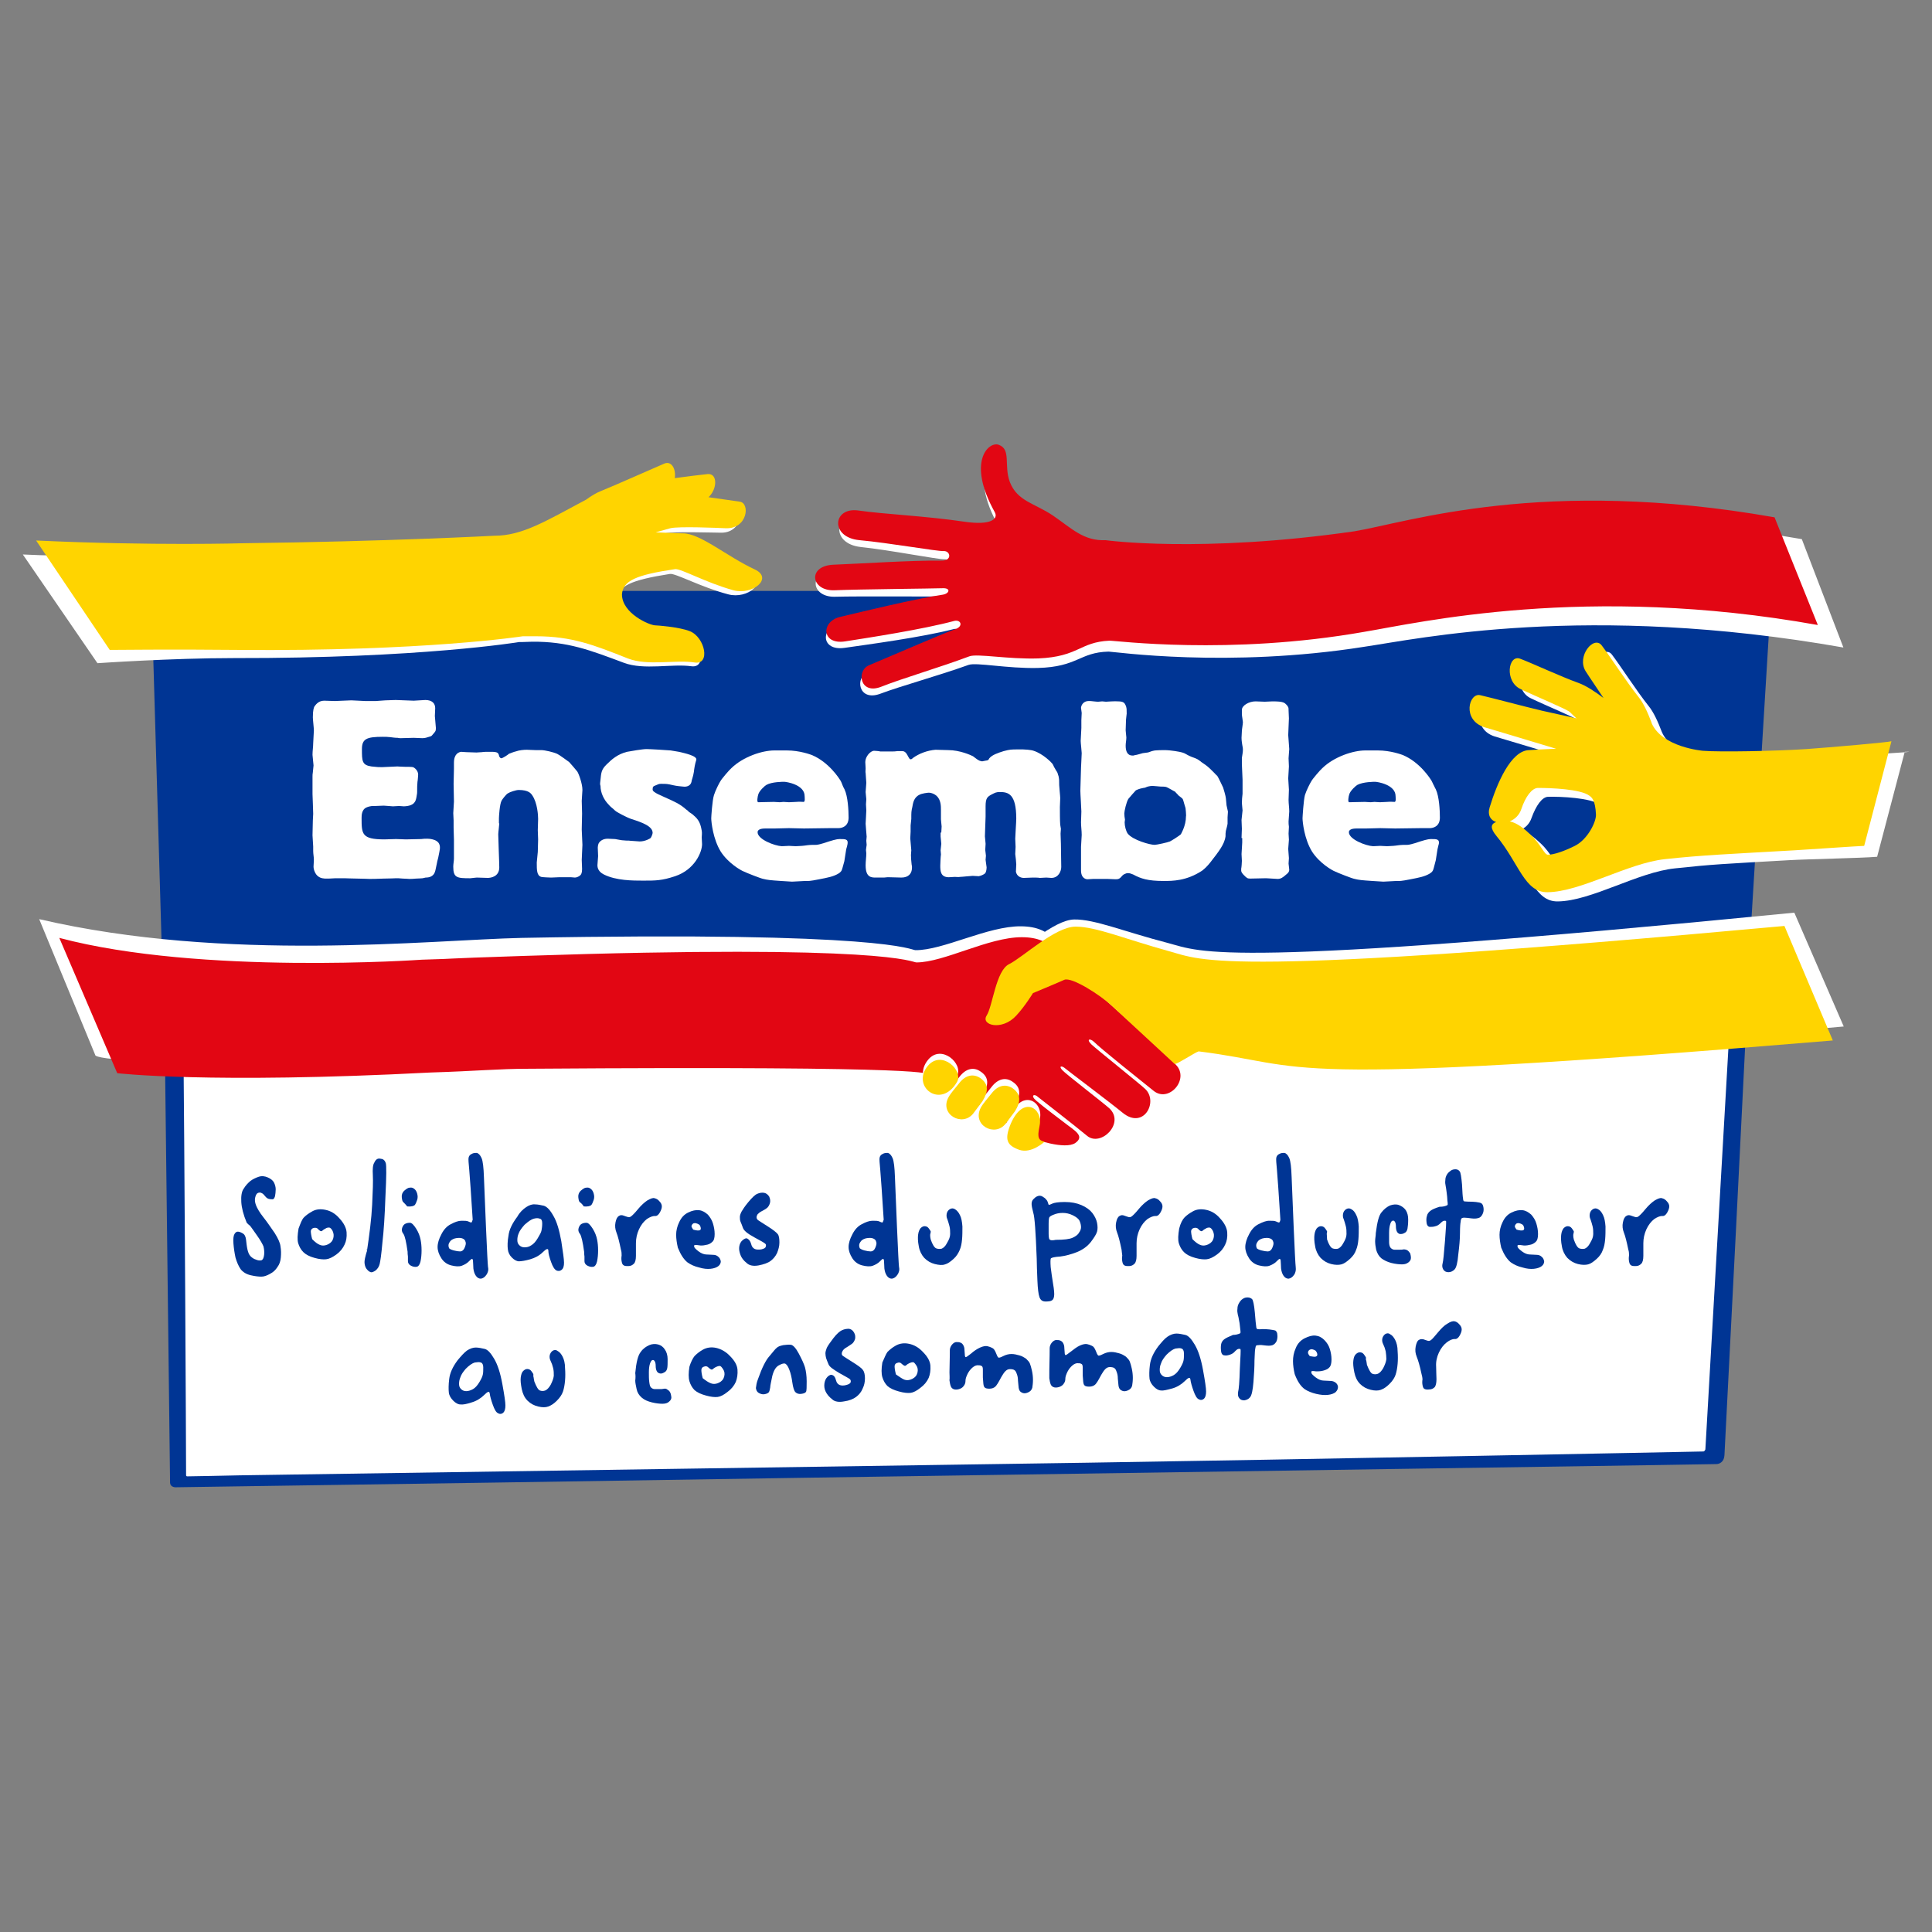<?xml version="1.0" encoding="utf-8"?>
<!-- Generator: Adobe Illustrator 21.0.2, SVG Export Plug-In . SVG Version: 6.00 Build 0)  -->
<svg version="1.1" xmlns="http://www.w3.org/2000/svg" xmlns:xlink="http://www.w3.org/1999/xlink" x="0px" y="0px"
	 viewBox="0 0 566.9 566.9" style="enable-background:new 0 0 566.9 566.9;" xml:space="preserve">
<rect x="0" y="0" width="566.9" height="566.9" fill="#808080" stroke="none"/>
<style type="text/css">
	.st0{fill:#FFFFFF;}
	.st1{fill:#003594;}
	.st2{fill:#E20613;}
	.st3{fill:#FFD400;}
</style>
<g id="Calque_1">
	<g>
		<g>
			<polygon class="st0" points="50.4,293.3 52,434.9 503.7,428.1 510.4,294.8 			"/>
			<path class="st1" d="M53.7,294.8c59.8,0.2,120.1,0.5,179.9,0.7c84.5,0.3,169,0.6,253.5,0.9c7.7,0,20.7,0,20.7,0l-7.4,128.9
				c0,0-0.2,0.6-0.6,0.6c-9,0.2-121.8,2.4-181,3.3c-82.8,1.2-165.6,2.5-248.4,3.7c-5.1,0.1-13.4,0.3-15.4,0.3
				c-0.3,0-0.4-0.1-0.4-0.4c0-6.9-0.4-92.1-0.9-137.6L53.7,294.8z M48.2,293.4c0.6,47.2,1.1,94.4,1.7,141.6c0,1.1,1,1.5,2,1.4
				c61.7-0.9,123.4-1.8,185.1-2.8c82.8-1.2,165.6-2.5,248.4-3.7c6.1-0.1,12.1-0.2,18.2-0.3c0.9,0,2.3-0.6,2.4-2.6
				c2.3-44.4,4.5-88.1,6.7-132.5c0.1-1.1-1.1-1.4-2-1.4c-61.1-0.2-122.3-0.4-183.4-0.6c-84.5-0.3-169-0.6-253.5-0.9
				c-7.7,0-17.8-0.3-25.6-0.3L48.2,293.4z"/>
		</g>
		<polygon class="st1" points="512.9,286.4 47.7,286.4 44.4,173.4 519.8,173.4 		"/>
		<path class="st0" d="M397.7,160.2c-45.3,5.8-73,1.4-73,1.4c-6.4,0.1-9.9-3.7-15.3-7.5c-5.4-3.8-10.5-4.4-12.5-10.1
			c-1.7-5-2.3-9.4-3.2-10.9c-1.5-2.6-9.5,4.7-1.5,19.8c1.1,2-1.3,3.9-8.8,2.7c-11.4-1.9-23.5-2.5-31.1-3.8c-7.6-1.2-8.5,7.7,0.2,8.7
			c8.7,0.9,22.7,3.7,24.7,3.6c2,0,2.6,2.9-0.8,2.8c-8.9-0.3-23.7,0.5-31.6,0.7c-7.8,0.2-6.8,7.7,0.2,7.5c7-0.2,29.2,0,31.7-0.1
			c2.5,0,2,1.6-0.1,1.9c-7.8,1-24.2,4.7-30.1,6c-5.8,1.2-5.7,8.2,1.3,7.2c7-1,22.7-3.1,32-5.5c1.9-0.5,2.9,1.6,0.1,2.5
			c-2.8,0.9-21.4,8.6-25.2,10.1c-3.9,1.5-2.9,8.7,3.5,6.4c6.4-2.4,16.8-5.2,26-8.5c2.3-0.8,11.3,1.1,20.3,0.9
			c11.8-0.3,12.2-4.6,20.8-4.8c1.5,0,35,4.9,74.9-1.4c15.8-2.3,65.3-13.1,140.7,0.2l-12.2-31.8C453.3,145,413.5,157.9,397.7,160.2"
			/>
		<path class="st2" d="M397.4,155.9c-45.2,6.5-73,2.6-73,2.6c-6.4,0.3-10-3.5-15.4-7.2c-5.5-3.7-10.5-4.2-12.7-9.9
			c-1.8-4.9,0.5-9.6-3.3-10.9c-2.9-1-9.4,4.9-1.1,19.8c1.1,2-1.2,3.9-8.8,2.8c-11.4-1.7-23.6-2.2-31.2-3.3c-7.6-1.1-8.4,7.9,0.3,8.7
			c8.7,0.8,22.8,3.3,24.7,3.2c2-0.1,2.6,2.9-0.7,2.8c-8.9-0.1-23.7,0.9-31.6,1.2c-7.8,0.3-6.7,7.8,0.3,7.5c7-0.3,29.2-0.5,31.7-0.6
			c2.5-0.1,2,1.6,0,1.9c-7.7,1.1-24.1,5.1-30,6.5c-5.8,1.3-5.6,8.3,1.4,7.2c7-1.1,22.7-3.5,32-6c1.9-0.5,2.9,1.6,0.1,2.5
			c-2.8,0.9-21.2,8.9-25.1,10.5c-3.8,1.6-2.7,8.8,3.6,6.3c6.3-2.5,16.7-5.5,25.8-8.9c2.3-0.9,11.4,0.9,20.3,0.6
			c11.8-0.5,12.1-4.8,20.8-5.2c1.5-0.1,35.1,4.4,74.8-2.6c15.7-2.6,65.1-14.2,133.1-2l-12.7-31.6
			C452.7,139.8,413.1,153.3,397.4,155.9"/>
		<path class="st0" d="M196.6,168.4c1.7-0.2,9.1,3.9,17.1,6c5.6,1.5,11.8-3.6,6.3-6.1c-8.2-3.7-16.1-10.4-21.2-10.4
			c-1.7,0-4.7-0.1-8-0.2c1.4-0.4,2.8-0.8,4.3-1.2c2.4-0.6,14.1-0.2,16.2-0.2c6.5,0.3,7.3-7.6,4-7.9c-1.6-0.2-5.3-0.8-9.1-1.2
			c2.6-2.4,2.6-7-0.2-6.8c-2.1,0.2-5.9,0.8-9.7,1.3c0.3-2.6-0.9-5.1-3-4.2c-3.3,1.5-13.8,6.2-18.6,8.2c-1.3,0.5-2.8,1.4-4.2,2.5
			c-12,6.5-18.7,10.7-26.8,10.8c0,0-31.7,2-73.5,2.8c0,0-37.3,2.2-63.5,0.9l21.9,31.9c0,0,21.7-1.5,40.1-1.5
			c54.7,0.1,83.6-4.7,83.6-4.7l0.7,0c1,0,2.2-0.1,3.1-0.1c10.5-0.1,17.1,2.5,27,6.2c5.9,2.2,14.1,0.2,19.8,1
			c4.6,0.6,2.9-7.4-1.5-9.2c-3-1.2-9.5-1.7-10.1-1.7c-1.7,0-9.8-3.4-9.9-9C181.3,172,185.1,170.2,196.6,168.4"/>
		<path class="st3" d="M198.1,167c1.7-0.2,9.1,4,17.1,6.2c5.6,1.5,11.8-3.5,6.3-6.1c-8.2-3.8-16-10.6-21.1-10.6
			c-1.7,0-4.7-0.2-8-0.3c1.4-0.4,2.8-0.8,4.3-1.2c2.4-0.6,14.1-0.1,16.2,0c6.5,0.3,7.3-7.5,4.1-7.8c-1.6-0.2-5.3-0.8-9.1-1.3
			c2.6-2.4,2.7-7-0.2-6.8c-2.1,0.2-5.9,0.7-9.7,1.2c0.4-2.6-0.9-5.1-3-4.3c-3.3,1.4-13.8,6.1-18.7,8.1c-1.3,0.5-2.8,1.4-4.3,2.5
			c-12,6.4-18.8,10.6-26.9,10.6c0,0-31.7,1.7-73.6,2.2c0,0-26.5,0.8-60.9-0.8l21.6,32.1c0,0,19.1-0.2,37.5,0c54.7,0.5,83.7-4,83.7-4
			h0.7c1,0,2.2,0,3.2,0c10.5,0,17.1,2.6,26.9,6.5c5.9,2.3,14.1,0.3,19.7,1.2c4.6,0.7,3-7.4-1.5-9.2c-3-1.2-9.5-1.7-10.1-1.7
			c-1.7,0-9.8-3.5-9.8-9.1C182.8,170.4,186.6,168.7,198.1,167"/>
		<g>
			<path class="st0" d="M11.5,269.7L28,309.7c0,0,2,4.3,98-0.6c13.2-0.2,19.9-0.8,28.8-0.7c124.3,0.8,115.3,3.2,117.4,3.2
				c5.2,0.1,10.9,6.1,13.1,8c4.2,3.6,11.9,8.7,16.1,10.9c1.5,0.8,10.3,3.9,13.3,1.8c3.1-2.1-0.2-3.7-3.1-6c-1-0.8-5.4-4.2-8.1-6.6
				c-1.9-1.7-0.6-2.2,0.6-1.1c0.6,0.6,10.2,8.2,14.2,11.6c4,3.4,11.2-3.5,6.6-8c-1.8-1.8-12.5-10.2-13.7-11.4
				c-1.1-1.2-0.2-1.3,0.6-0.7c0.8,0.7,13,10.2,16.9,13.5c6.1,5.1,10.6-3.2,6.7-6.9c-1.7-1.6-14-11.7-15.6-13.2
				c-1.6-1.5-0.5-2,0.7-0.8c2.1,2.1,12.7,10.7,17.2,14.6c4.5,3.9,10.7-3.2,6.8-7.4c-3.9-4.2-22.8-21.6-28.7-26.8
				c-5.8-5.2-6.3-11.2-16.2-11.3c-9.8-0.1-22.9,7.1-31,7c-1.3,0-8.2-5.6-115.5-3.6C126,275.8,66.5,282.5,11.5,269.7z"/>
			<path class="st0" d="M345.6,310.1c0,0-16.1-14.4-19.5-17.5c-3.4-3.1-12-8.2-14.2-7.3c-2.2,1-9.1,4-9.1,4s-2.3,3.9-4.8,6.7
				c-4.2,4.6-10.5,2.9-8.7,0.1c1.8-2.8,2.6-13.2,6.5-15.1c3.9-2,13.4-11.1,19.4-11.2c6-0.1,14.4,3.5,27.5,6.9
				c10.2,2.7,14.7,7.7,183.8-8.9l14.5,33.4c-171.8,15.5-155.4,8.6-189.4,4.7c-1.4,0.6-5.8,3.6-6.7,3.6"/>
			<path class="st2" d="M123.8,281.6c0,0-65,4.6-106.4-6.4l17,39.7c0,0,26.7,3.2,92-0.2c13.2-0.4,19.9-1.1,28.8-1.1
				c124.3-0.9,115.3,1.6,117.5,1.6c5.2,0,11,6,13.2,7.8c4.3,3.5,12,8.5,16.3,10.7c1.5,0.7,10.3,3.7,13.3,1.7c3-2.1-0.3-3.7-3.2-6
				c-1-0.8-5.5-4.1-8.2-6.4c-1.9-1.6-0.6-2.2,0.5-1.1c0.6,0.5,10.3,8,14.4,11.4c4,3.3,11.2-3.7,6.5-8.1c-1.9-1.7-12.7-10-13.8-11.2
				c-1.1-1.2-0.2-1.3,0.6-0.7c0.8,0.7,13.2,10,17.1,13.2c6.2,5.1,10.6-3.3,6.6-7c-1.7-1.6-14.1-11.5-15.7-13c-1.6-1.5-0.6-2,0.7-0.8
				c2.1,2.1,12.8,10.6,17.4,14.3c4.5,3.8,10.7-3.3,6.7-7.5c-3.9-4.1-23.1-21.3-29-26.4c-5.9-5.1-6.5-11.1-16.3-11.1
				c-9.8,0-22.8,7.4-30.9,7.4c-1.3,0-8.3-5.5-115.5-1.9C126,281.4,137.2,281.2,123.8,281.6z"/>
			<path class="st0" d="M272.3,311c-5,6.1,3.9,13,8.5,4.7C282.8,312.2,276.2,306.2,272.3,311"/>
			<path class="st0" d="M278.4,320.2c0.7-1.3,2-2.7,3.1-4.2c1.9-2.5,4.2-3,6.2-1.6c2.6,1.7,2.4,4,0.7,6.8c-0.5,0.8-2,2.8-2.6,3.6
				C282.5,328.9,275.7,325.3,278.4,320.2"/>
			<path class="st0" d="M287.8,323.2c0.7-1.3,2-2.8,3.1-4.2c1.9-2.5,4.2-3,6.2-1.6c2.6,1.7,2.4,4,0.7,6.8c-0.5,0.7-2,2.7-2.6,3.6
				C292,331.9,285.2,328.2,287.8,323.2"/>
			<path class="st0" d="M304.7,333.9c-2.4-0.3,0.1-3.3,0.5-6c0.7-4.9-5.5-8.5-8.9-0.1c-3.3,4.5-0.6,6.4,3,7.6
				C302.9,336.5,304.7,333.9,304.7,333.9z"/>
			<path class="st3" d="M272.3,312.7c-5.1,6,3.7,13,8.5,4.8C282.8,314.1,276.3,308,272.3,312.7"/>
			<path class="st3" d="M278.3,322c0.7-1.3,2-2.7,3.1-4.1c1.9-2.5,4.2-2.9,6.2-1.6c2.6,1.8,2.4,4,0.7,6.8c-0.5,0.7-2,2.7-2.7,3.6
				C282.4,330.8,275.6,327,278.3,322"/>
			<path class="st3" d="M287.8,325c0.7-1.3,2-2.7,3.1-4.1c1.9-2.5,4.2-2.9,6.2-1.6c2.6,1.8,2.4,4.1,0.7,6.8c-0.5,0.7-2,2.7-2.7,3.6
				C291.9,333.8,285.1,330.1,287.8,325"/>
			<path class="st3" d="M306.5,335c-2.4-0.4-1.9-2.3-1.4-5c0.8-4.9-4.9-8.6-8.5-0.3c-2,4.8-1.1,6.4,2.5,7.7
				C302.7,338.6,306.5,335,306.5,335"/>
			<path class="st3" d="M344.7,312.2c0.9,0,5.6-3.2,7-3.7c33.9,4.2,17.4,10.9,186.1-3.2l-14.2-33.6c-166,15.2-170.4,10.2-180.6,7.4
				c-13-3.6-21.4-7.2-27.4-7.2c-6,0-15.6,9.1-19.5,11c-3.9,1.9-4.8,12.3-6.6,15.1c-1.8,2.8,4.5,4.6,8.7,0c2.6-2.8,4.9-6.6,4.9-6.6
				s7-2.9,9.2-3.9c2.2-0.9,10.6,4.5,13.9,7.6L344.7,312.2z"/>
		</g>
		<path class="st0" d="M558.9,220.6c7.5-0.2-18.8,1.3-25.9,1.8c-9.1,0.7-25.4,0.9-30.3,0.5c0,0-12.1-1-15.1-8.2c0,0,0,0,0,0
			c-1.1-2.9-2.4-5.8-3.9-7.6c-3.5-4.4-8.4-12-10.7-15c-2.3-3.1-7.5,3.2-4.7,7.6c1.4,2.2,3.5,5.2,5.2,7.8c-2.5-1.9-5.1-3.6-7.3-4.4
			c-5.3-1.9-13.4-5.7-17.1-7.1c-3.6-1.4-4.7,6.7,0.1,8.9c4.8,2.3,13.1,5.7,14.4,6.7c0.3,0.3,1,1,2,1.9c-3.8-0.9-7.8-1.7-10.3-2.3
			c-5.5-1.3-14.4-3.7-17.9-4.5c-3.4-0.9-5.5,7.3,1.2,9.4c2.6,0.8,12.5,3.7,21,6.3c-3.3,0.1-6.2,0.3-7.9,0.4
			c-5.4,0.1-9.5,9.9-11.6,16.8c-0.7,2.3,0.3,3.8,1.9,4.3c-1.6,0.6-1.8,1.8,0.1,4.1c6.8,8.1,8.2,16.6,15,16.5
			c9.8-0.1,23.5-8.6,34.4-9.7c11.1-1.2,14.2-1.3,33.5-2.4c4.9-0.3,21-0.6,25.8-1L558.9,220.6z M465.1,250.8c-3,1.5-6.1,2.6-7.9,2.6
			c-1.1,0-2-3-5.1-5.9c-1.9-1.8-3.9-3.4-6.1-3.9c1.5-0.6,2.8-1.8,3.4-3.6c1.3-3.6,3.1-6.2,4.9-6.2c3.6-0.1,12.5,0.3,15.1,2.3
			c0.7,0.5,1.7,1.3,1.9,5.5C471.4,243.6,468.9,248.8,465.1,250.8"/>
		<path class="st3" d="M555,217.5c-0.7,0.3-17.9,1.8-25,2.3c-9.1,0.6-25.4,0.9-30.3,0.5c0,0-12.1-1-15.1-8.2c0,0,0,0,0-0.1
			c-1.1-2.9-2.4-5.8-3.9-7.6c-3.5-4.4-8.4-12-10.7-15c-2.3-3.1-7.5,3.2-4.7,7.6c1.4,2.2,3.5,5.2,5.2,7.8c-2.5-1.9-5.1-3.6-7.3-4.4
			c-5.3-1.9-13.4-5.7-17.1-7.1c-3.6-1.4-4.7,6.7,0.1,8.9c4.8,2.3,13.1,5.7,14.4,6.7c0.3,0.3,1,1,2,1.9c-3.8-0.9-7.8-1.7-10.3-2.3
			c-5.5-1.3-14.4-3.7-17.9-4.5c-3.4-0.9-5.5,7.3,1.2,9.4c2.6,0.8,12.5,3.7,21,6.3c-3.3,0.1-6.2,0.3-7.9,0.4
			c-5.4,0.1-9.5,9.9-11.6,16.8c-0.7,2.3,0.3,3.8,1.9,4.3c-1.6,0.6-1.8,1.8,0.1,4.1c6.7,8.1,8.2,16.6,15,16.5
			c9.7-0.1,23.5-8.5,34.4-9.7c11.1-1.2,18.8-1.5,38.1-2.6c4.9-0.3,17.9-1.2,20.4-1.3L555,217.5z M462.1,248.2
			c-3,1.5-6.1,2.6-7.9,2.6c-1.1,0-2-3-5.1-5.9c-1.9-1.8-3.9-3.4-6.1-3.9c1.5-0.6,2.8-1.8,3.4-3.6c1.2-3.6,3.1-6.2,4.9-6.2
			c3.6,0,12.5,0.3,15.1,2.3c0.7,0.5,1.7,1.3,1.9,5.5C468.4,241.1,465.9,246.3,462.1,248.2"/>
		<g>
			<path class="st0" d="M124,257.7c-0.2,0-1.1,0.1-1.9,0.1c-0.8,0.1-1.7,0.1-2,0.1c-0.3,0-1.1-0.1-1.9-0.1c-0.8-0.1-1.7-0.1-2-0.1
				c-0.1,0-1.9,0.1-3.6,0.1c-1.9,0.1-3.8,0.1-4.2,0.1c-0.5,0-2-0.1-3.6-0.1c-1.5,0-3.1-0.1-3.7-0.1h-2.7c-1.1,0.1-2.3,0.1-2.7,0.1
				c-0.4,0-1.6,0-2.4-0.7c-0.7-0.5-1.3-1.8-1.3-2.8c0-0.3,0.1-1.7,0.1-2c0-0.9-0.2-1.7-0.2-2.6v-1.3c0-0.5-0.2-2.8-0.2-3.3
				c0-1.3,0.1-3.2,0.1-4.4c0-0.3,0.1-1.6,0.1-1.9c0-0.4-0.1-2.6-0.1-3.1c0-0.4-0.1-2.3-0.1-2.7v-5.1c0-0.4,0-0.8,0.1-1.3
				c0-0.3,0.2-1.7,0.2-2c0-0.4-0.3-2.7-0.3-3.1c0-1.2,0.2-2.3,0.2-3.4c0-0.4,0.2-3.4,0.2-3.8c0-0.6-0.3-3.2-0.3-3.8
				c0-2.2,0.3-2.8,0.4-3.1c0.3-0.4,1.1-1.8,2.9-1.8c0.5,0,2.7,0.1,3.2,0.1c0.7,0,4-0.2,4.8-0.2c0.6,0,3.5,0.2,4.1,0.2h3.1
				c0.3,0,2.4-0.2,2.8-0.2c0.4,0,2.5-0.1,3-0.1c0.8,0,4.5,0.2,5.3,0.2c0.5,0,2.9-0.2,3.4-0.2c2,0,2.9,1,2.9,2.4
				c0,0.3-0.1,1.9-0.1,2.3c0,0.5,0.3,3,0.3,3.5c0,0.9-0.1,1-0.9,1.9c-0.4,0.5-0.4,0.5-1.1,0.7c-0.7,0.2-1.1,0.4-2,0.4
				c-0.4,0-2.1-0.1-2.5-0.1c-0.5,0-3.1,0.1-3.8,0.1c-0.3,0-0.6,0-0.9-0.1c-0.8,0-1.4-0.1-2.2-0.2c-0.8-0.1-1.4-0.1-2.2-0.1
				c-4.7,0-6.1,0.6-6.1,3.6c0,3.5,0,4.7,2.8,5.1c1.9,0.2,2,0.2,3.1,0.2c0.7,0,3.8-0.2,4.5-0.2c0.5,0,1.1,0.1,2.2,0.1
				c0.7,0,1.9,0,2.4,0.1c0.3,0.1,1.5,0.9,1.5,2.2c0,0-0.1,1.7-0.2,2.1c-0.1,1.2-0.1,1.4-0.1,3c0,0.6-0.1,0.7-0.2,1.5
				c-0.2,1-0.4,2.6-3.7,2.7c0,0-1.1-0.1-1.4-0.1c-0.3,0-1.5,0.1-1.8,0.1c-0.3,0-2.3-0.2-2.7-0.2c-0.8,0-1.7,0.1-2.5,0.1h-0.7
				c-0.5,0-1.4,0.2-1.8,0.4c-1.5,0.6-1.5,2.4-1.5,3.1c0,4.7,0,6.3,6.7,6.3c0.5,0,2.9-0.1,3.4-0.1c0.4,0,2.4,0.1,2.9,0.1
				c0.6,0,3.9-0.1,4.5-0.1c0.6-0.1,1.2-0.1,1.8-0.1c0.4,0,2.7,0.1,3.4,1.4c0.6,1,0.1,2.4,0,3.1l-0.1,0.5c-0.1,0.7-0.4,1.5-0.5,2.2
				l-0.4,1.9c-0.2,0.9-0.6,2.3-2.9,2.3L124,257.7z"/>
			<path class="st0" d="M146.5,241.6c0,0.4-0.3,2.7-0.3,3.2c0,1.4,0.3,8.2,0.3,9.7c0,2.7-2.4,3.1-3.4,3.1c-0.4,0-2.7-0.1-3.2-0.1
				c-0.3,0-1.7,0.2-1.9,0.2c-3.9,0-5-0.1-5-3.4c0-0.8,0.2-1.6,0.2-2.4v-5.5c0-0.5-0.1-3-0.1-3.6v-2.1c0-0.3-0.1-1.8-0.1-2.1
				c0-0.5,0.2-2.9,0.2-3.4c0-0.7-0.1-4.4-0.1-5.2c0-0.6,0.1-3.7,0.1-4.4v-1.8c0-2.7,1.5-3.1,2.1-3.2l1.5,0.1c0.4,0,2.5,0.1,3,0.1
				c0.1,0,1.4-0.1,1.6-0.1c0.5-0.1,1.3-0.1,2.5-0.1c1,0,1.8,0,2.2,0.4c0.3,0.3,0.3,0.7,0.4,1c0.2,0.2,0.3,0.5,0.6,0.5
				c0.4,0,2.2-1.2,2.2-1.3c0.2-0.1,1.8-0.7,2-0.7c1.1-0.4,2.4-0.5,3.3-0.5c0.3,0,2.1,0.1,2.5,0.1h1.7c1.1,0,3.6,0.6,4.7,1.1
				c0.5,0.2,3.1,2.1,3.5,2.4c0.2,0.2,2.2,2.5,2.4,2.8c0.4,0.6,1.5,3.5,1.5,5.4c0,0.4-0.2,2.7-0.2,3.2c0,0.5,0.1,3.1,0.1,3.7
				c0,0.7-0.1,3.9-0.1,4.7c0,0.7,0.2,3.8,0.2,4.5c0,0.6-0.2,3.7-0.2,4.4c0,0.4,0.1,2.3,0.1,2.7c0,1.2-0.3,1.6-0.5,1.8
				c-0.3,0.3-1,0.7-1.6,0.7c-0.3,0-0.8-0.1-1.2-0.1h-3.4c-0.3,0-2,0.1-2.4,0.1c-0.4,0-2.7-0.1-2.9-0.2c-1.3-0.4-1.3-2-1.3-4.2
				c0-0.4,0.3-2.7,0.3-3.1c0-0.3,0.1-3.3,0.1-3.7c0-0.4-0.1-2.3-0.1-2.7c0-1.1,0.1-2.2,0.1-3.3c0-1-0.2-4.7-1.7-6.9
				c-0.4-0.6-1.1-1.6-4-1.6c-0.8,0-2.6,0.6-3.2,1c-0.5,0.3-1.6,1.7-1.8,2.1c-0.6,1-0.8,4.8-0.8,5.2V241.6z"/>
			<path class="st0" d="M176.2,228.8c0.2-2.1,0.3-3,1.7-4.4c1.6-1.6,3.3-3.1,6.1-3.8c1.1-0.2,4.5-0.8,5.7-0.8c1,0,6.1,0.3,7.1,0.4
				c0.8,0.1,1.6,0.3,2.4,0.4c1.7,0.4,5.5,1.2,5.1,2.4c-0.4,1.2-0.6,2.6-0.7,3.5c-0.2,1.4-0.7,2.5-0.7,2.9c-0.2,1-1.2,1.6-2.5,1.4
				c-0.8-0.1-1.6-0.1-2.9-0.4c-1.7-0.4-1.9-0.4-3.5-0.4c-0.5,0-0.6,0-1.5,0.4c-0.8,0.3-1,0.4-1,1.2c0,0.5,0.2,0.9,3.7,2.4
				c2.9,1.3,4.3,1.9,6.1,3.5c0.3,0.2,0.6,0.4,0.8,0.7c0.6,0.4,1.1,0.7,1.6,1.2c1.2,1,1.8,2.2,2.1,3.8c0.2,1,0.2,1.1,0.1,2.5
				c0,0.3,0.1,1.7,0.1,2c0,2.4-2.2,7.5-7.9,9.4c-3.9,1.3-5.7,1.3-9.4,1.3c-3,0-7.9,0-11.5-1.8c-0.8-0.4-1.9-1.2-1.9-2.7
				c0-0.4,0.2-2.3,0.2-2.7c0-0.3-0.1-2.1-0.1-2.5c0-0.4,0.1-0.8,0.2-1.1c0.3-0.7,1.2-1.5,2.7-1.5c0.3,0,1.9,0.1,2.2,0.1
				c0.8,0.1,1.8,0.4,2.7,0.4c0.6,0.1,1.2,0,1.7,0.1c0.4,0,2.4,0.2,2.8,0.2c1.7,0,3.1-0.9,3.2-1c0.2-0.2,0.6-1.2,0.6-1.5
				c0-1.9-2.8-3-6.3-4.1c-1.9-0.7-4.1-2-4.4-2.2c-0.3-0.2-0.6-0.5-0.8-0.7c-0.5-0.4-1-0.8-1.4-1.3c-1.4-1.4-2.4-3.5-2.4-5.5
				C176,230.2,176.1,229.5,176.2,228.8z"/>
			<path class="st0" d="M209.5,233.3c0.4-1.3,1.5-3.5,1.9-4.1c0.3-0.6,2.6-3.3,3.2-3.8c3.5-3.4,9.1-5.2,12.6-5.2h3.7
				c3.7,0,6.9,1.2,7.2,1.3c5.2,2.1,8.3,7.2,8.5,7.5c0.3,0.5,0.5,1.1,0.7,1.6c0.2,0.4,0.3,0.7,0.5,1c1,2.1,1.2,6.2,1.2,8.3
				c0,2.5-1.8,3.1-3,3.1h-2.7c-1,0-6.2,0.1-7.4,0.1c-0.6,0-3.7-0.1-4.4-0.1c-0.6,0-3.4,0.1-4.1,0.1h-2.8c-0.8,0-2.3,0.1-2.3,1.1
				c0,2.1,5,4,7.1,4.1c0.3,0,1.8-0.1,2.1-0.1c0.3,0,1.7,0.1,2,0.1c0.3,0,1.5-0.1,1.8-0.1c0.3,0,0.9-0.1,1.7-0.2
				c0.8-0.1,1.8-0.1,2.6-0.1c0.8-0.1,1.4-0.3,2.1-0.5c2.4-0.8,3.8-1.2,4.6-1.2c1.8,0,2.6,0,2.4,1.4c0,0.2-0.3,1.3-0.4,1.6
				c-0.1,0.6-0.3,1.8-0.5,3.2c0,0.3-0.3,1.1-0.6,2.3c-0.2,0.9-0.6,1.3-1.3,1.7c-1.4,0.8-2.9,1.1-5.5,1.6c-3,0.6-3.1,0.5-4.2,0.5
				c-0.5,0-3.2,0.2-3.8,0.2c-0.1,0-2.9-0.2-3.2-0.2c-3.1-0.2-4-0.3-5.2-0.6c-0.7-0.1-5-1.8-5.8-2.2c-0.8-0.3-4.5-2.4-6.7-5.8
				c-2.3-3.7-2.8-8.8-2.8-9.8C208.7,239.7,209,234.8,209.5,233.3z M224.9,230.3c-0.4,0.2-2.1,1.7-2.4,2.8c-0.2,0.6-0.5,2.3,0,2.3
				c1,0,3.2-0.1,4.6-0.1c0.5,0,1.1,0.1,1.7,0.1c0.2,0,0.9-0.1,1.1-0.1c0.3,0,1.3,0.1,1.6,0.1c0.3,0,1.8-0.1,2.1-0.1
				c1-0.1,1.8,0,2.2,0c0.5,0,0.3-1.3,0.3-1.7c0-3.4-5.4-4.2-6-4.2C229.7,229.4,226.5,229.4,224.9,230.3z"/>
			<path class="st0" d="M382.9,233.3c0.4-1.3,1.5-3.5,1.9-4.1c0.3-0.6,2.6-3.3,3.2-3.8c3.5-3.4,9.1-5.2,12.6-5.2h3.7
				c3.7,0,6.9,1.2,7.2,1.3c5.2,2.1,8.3,7.2,8.5,7.5c0.3,0.5,0.5,1.1,0.8,1.6c0.2,0.4,0.3,0.7,0.5,1c1,2.1,1.2,6.2,1.2,8.3
				c0,2.5-1.8,3.1-3,3.1h-2.7c-1,0-6.2,0.1-7.4,0.1c-0.6,0-3.7-0.1-4.4-0.1c-0.6,0-3.5,0.1-4.1,0.1h-2.8c-0.8,0-2.3,0.1-2.3,1.1
				c0,2.1,5,4,7.1,4.1c0.3,0,1.8-0.1,2.1-0.1c0.3,0,1.7,0.1,2,0.1c0.3,0,1.5-0.1,1.8-0.1c0.3,0,0.9-0.1,1.7-0.2
				c0.8-0.1,1.8-0.1,2.6-0.1c0.8-0.1,1.4-0.3,2.1-0.5c2.4-0.8,3.8-1.2,4.6-1.2c1.8,0,2.6,0,2.4,1.4c-0.1,0.2-0.3,1.3-0.4,1.6
				c-0.1,0.6-0.3,1.8-0.5,3.2c-0.1,0.3-0.3,1.1-0.6,2.3c-0.2,0.9-0.6,1.3-1.3,1.7c-1.4,0.8-2.9,1.1-5.5,1.6c-3,0.6-3.1,0.5-4.2,0.5
				c-0.5,0-3.2,0.2-3.8,0.2c-0.1,0-2.9-0.2-3.2-0.2c-3.1-0.2-4-0.3-5.2-0.6c-0.7-0.1-5-1.8-5.8-2.2c-0.8-0.3-4.5-2.4-6.7-5.8
				c-2.3-3.7-2.8-8.8-2.8-9.8C382.2,239.7,382.5,234.8,382.9,233.3z M398.3,230.3c-0.4,0.2-2.1,1.7-2.4,2.8c-0.2,0.6-0.5,2.3,0,2.3
				c1,0,3.2-0.1,4.6-0.1c0.5,0,1.1,0.1,1.7,0.1c0.2,0,0.9-0.1,1.1-0.1c0.3,0,1.3,0.1,1.6,0.1c0.3,0,1.8-0.1,2.1-0.1
				c1-0.1,1.8,0,2.2,0c0.5,0,0.3-1.3,0.3-1.7c0-3.4-5.4-4.2-6-4.2C403.2,229.4,400,229.4,398.3,230.3z"/>
			<path class="st0" d="M276.2,244.3c0-0.2,0.1-1.5,0.1-1.8c0-0.3-0.2-1.7-0.2-2.1v-2.7c0-1.2,0-3-1.3-4.2c-0.6-0.5-1.4-0.9-2.3-0.9
				c-0.3,0-2,0.2-2.7,0.6c-1.7,0.8-1.9,2.5-2.1,3.6c-0.3,1.3-0.3,1.5-0.3,3.5c0,0.3-0.2,1.6-0.2,1.9v1.8c0,0.2-0.1,1.7-0.1,2
				c0,0.5,0.3,3,0.3,3.5c0,0.2-0.1,1.2-0.1,1.4c0,0.9,0.1,1.8,0.2,2.8c0.1,0.3,0.1,0.6,0.1,0.9c0,1.7-1,2.9-3.1,2.9
				c-0.6,0-3.2-0.1-3.8-0.1c-0.2,0-0.5,0-1.3,0.1h-2.4c-1.3,0-3,0-3-3.6c0-1.2,0.2-2.4,0.2-3.5c0-0.1-0.1-0.8-0.1-1
				c0-0.2,0.2-1.3,0.2-1.5c0-0.1-0.1-1-0.1-1.2c0-0.1,0.1-1,0.1-1.2c0-0.4-0.3-3.2-0.3-3.8c0-0.5,0.2-3.2,0.2-3.9
				c0-0.2-0.1-1.5-0.1-1.8c0-0.2,0.1-1.3,0.1-1.5c0-0.3-0.2-1.7-0.2-2.1c0-0.4,0.2-2.2,0.2-2.7c0-0.4-0.2-2.4-0.2-2.9
				c-0.1-0.1,0-1.1,0-1.3c0-0.3-0.1-1.6-0.1-1.9c0-1.6,1.5-3.3,2.6-3.3c0.3,0,1.5,0.1,1.8,0.2h3.6c0.3,0,0.8,0,1.4-0.1h1.3
				c0.4,0,0.8,0,1.3,0.6c0.3,0.4,0.4,0.7,0.7,1.2c0.2,0.3,0.3,0.6,0.6,0.6c0.3,0,0.5-0.2,0.7-0.4c1.8-1.3,4.2-2.2,6.6-2.4
				c0.5,0,3.1,0.1,3.7,0.1c3.5,0,6.7,1.5,7.3,1.8c0.6,0.4,1.2,1,1.9,1.3c0.3,0.1,0.6,0.2,0.8,0.2c0.2,0,0.8-0.2,1-0.2
				c0.7-0.1,0.8-0.1,1.1-0.7c0.8-1,2.6-1.6,4.2-2.1c1.9-0.5,2.2-0.5,4.4-0.5h1.3c0.3,0,2.3,0.1,3.1,0.4c2.8,0.9,5.3,3.5,5.5,3.8
				c0.3,0.4,0.4,0.9,0.7,1.3c0.2,0.4,0.4,0.7,0.6,1c0.3,0.4,0.3,0.9,0.5,1.3c0.2,1,0.2,1.2,0.2,2.7c0,0.5,0.3,3.2,0.3,3.8
				c0,0.4-0.1,2.1-0.1,2.6c0,1.2,0,4.1,0.1,5.2c0.1,0.4,0.1,0.8,0.2,1.2c0,0.2-0.1,1.2-0.1,1.4c0,0.4,0.1,2.6,0.1,3
				c0,1,0.1,5.7,0.1,6.8c0,1.2-0.8,3.2-2.9,3.2c-0.5,0-1-0.1-1.5-0.1c-0.2,0-1.6,0.1-1.9,0.1c-0.3-0.1-1.7-0.1-2-0.1
				c-0.3,0-2.2,0.1-2.7,0.1c-0.8,0-2-0.4-2.3-1.8c0-0.3,0.1-1.8,0.1-2.2c0-0.4-0.2-2.4-0.3-3c0-0.3,0.1-1.8,0.1-2.1
				c0-0.4-0.1-2.1-0.1-2.4c0-0.8,0.3-4.9,0.3-5.9c0-7.2-2.3-7.8-4.8-7.8c-1.1,0-1.4,0.2-2.4,0.7c-1.3,0.7-1.8,1.1-1.8,3.5v3
				c0,0.8-0.2,4.9-0.2,5.8c0,0.3,0.2,1.8,0.2,2.2c0,0.2-0.1,1.5-0.1,1.8c0,0.2,0.2,1.4,0.2,1.7c0,0.1-0.1,1-0.1,1.2
				c0,0.3,0.3,1.9,0.3,2.2c0,0.7-0.2,1.6-0.5,1.8c-0.3,0.3-1.2,0.7-1.8,0.8c-0.3,0-1.5-0.1-1.8-0.1c-0.5,0-3.1,0.3-3.7,0.3
				c-0.3,0.1-1.3,0-1.5,0c-0.3,0-1.5,0.1-1.8,0.1c-2.4,0-2.5-1.8-2.5-3.4c0-0.4,0.1-2.7,0.2-3.3c0-0.1-0.1-1-0.1-1.2
				c0-0.3,0.2-1.6,0.2-1.9c0-0.4-0.2-1.8-0.2-2.1V244.3z"/>
			<path class="st0" d="M317.3,211.3c0-0.4,0.1-1.8,0.1-2.1c0-0.2-0.2-1.3-0.2-1.5c0-0.4,0.4-2,2.3-2c0.3,0,0.8,0,1.4,0.1
				c0.6,0.1,1.3,0.1,1.4,0.1c0.2,0,0.9-0.1,1.1-0.1c0.2,0,0.9,0.1,1.1,0.1c0.1,0,2.9-0.2,3.5-0.1c1.8,0,2,0.5,2.4,1.4
				c0.2,0.8,0.2,0.8,0.2,2.2c0,0.2-0.2,1.5-0.2,1.8c0,0.4-0.1,2.6-0.1,3.1c0,0.3,0.2,1.8,0.2,2.1c0,0.8-0.2,1.6-0.2,2.4
				c0,1.8,0.6,2.9,2,2.9c0.3,0,0.4,0,0.6-0.1c0.8-0.1,1.6-0.4,2.4-0.6c0.5-0.1,1-0.1,1.5-0.2c0.5-0.1,1-0.4,1.6-0.5
				c0.6-0.2,3-0.2,3.3-0.2c1.8,0,4.6,0.5,5.2,0.7c0.8,0.2,1.4,0.7,2.1,1c0.8,0.4,1.7,0.6,2.4,1c0.4,0.3,0.8,0.5,1.1,0.8
				c0.4,0.3,0.9,0.6,1.3,0.9c1.4,1,3.3,3.2,3.4,3.2c0.3,0.4,1.5,3,1.7,3.4c0.1,0.2,0.8,2.7,0.8,3.1c0.1,0.7,0.1,1.3,0.2,2.1
				c0.1,0.6,0.3,1.2,0.4,1.8v0.2c0,0.5-0.1,1-0.1,1.5v1.9c-0.1,0.7-0.3,1.3-0.5,2.1c-0.1,0.5-0.1,1-0.1,1.6
				c-0.3,2.4-2.1,4.6-4.5,7.7c-0.8,1-1.5,1.7-2.4,2.4c-4.6,3-8.6,3-11.3,3c-4.6,0-6.7-0.7-8.9-1.9c-0.5-0.2-1-0.4-1.5-0.4
				c-0.7,0-1.5,0.4-2,1.1c-0.5,0.5-0.7,0.7-1.6,0.7c-0.3,0-2.2-0.1-2.5-0.1h-4.1c-0.2,0-1.4,0.1-1.7,0.1c-0.1,0-1.9,0-1.9-2.6v-6.9
				c0-0.5,0.2-3,0.2-3.5c0-1.3-0.2-2.4-0.2-3.7c0-0.4,0.1-2.7,0.1-3.2c0-0.9-0.3-5.1-0.3-6.1c0-1,0.2-5.7,0.2-6.7
				c0-0.6,0.2-3.6,0.2-4.3c0-0.5-0.3-3-0.3-3.6c0-0.5,0.2-3.2,0.2-3.8V211.3z M347.8,236.9c-0.1-0.4-0.2-0.7-0.3-1
				c-0.1-0.2-0.3-1.3-0.5-1.5c-0.1-0.2-1-0.8-1.2-1c-0.3-0.4-0.7-0.7-1-1.1c-0.3-0.1-2.2-1.3-2.7-1.4c-0.5-0.1-1.1-0.1-1.6-0.1
				c-0.3,0-1.9-0.2-2.4-0.2c-0.4,0-0.8,0.1-1.3,0.2c-0.4,0.1-0.8,0.4-1.3,0.4c-0.3,0.1-0.6,0.1-0.9,0.2c-0.4,0.1-0.9,0.3-1.3,0.5
				c-0.2,0.2-1.9,2.1-2.2,2.5c-0.6,0.9-1.2,3.7-1.2,4.3c0,0.6,0.1,1.2,0.2,1.8c0,0.1-0.1,0.7-0.1,0.8c0,1.1,0.4,2.6,0.9,3.3
				c1.5,1.9,6.5,3.3,7.9,3.3c0.6,0,3.8-0.7,4.5-1c0.6-0.3,2.8-1.7,3.2-2.1c0-0.1,1.5-2.4,1.5-5.3
				C348.1,239.5,347.9,236.9,347.8,236.9z"/>
			<path class="st0" d="M364.3,245.9c0-0.4,0.1-2.3,0.1-2.7c0-0.4-0.1-2.1-0.1-2.6c0-0.4,0.3-2.4,0.3-2.8c0-0.3-0.2-1.8-0.2-2.2
				c0-0.9,0.1-1.8,0.2-2.7v-4.1c0-0.7-0.2-3.9-0.2-4.6v-1.8c0.1-0.8,0.3-1.6,0.3-2.4c0-0.4,0-0.5-0.2-1.5c0-0.2-0.2-1-0.2-2
				c0-0.7,0.1-1.3,0.1-2c0-0.4,0.3-2.1,0.3-2.6c0-0.3-0.3-1.9-0.3-2.3v-1.3c0-1.3,2.1-2.5,4-2.5c0.3,0,2.3,0.1,2.7,0.1
				c0.3,0,1.9-0.1,2.3-0.1c3.3,0,3.5,0.4,4.2,1.1c0.5,0.7,0.5,0.7,0.5,1.5c0,0.4,0.1,2.1,0.1,2.4c0,0.7-0.2,4.2-0.2,4.9
				c0,0.6,0.3,3.5,0.3,4.1c0,0.4-0.2,2.2-0.2,2.7c0,0.8,0.1,1.6,0.1,2.4c0,0.5-0.2,3-0.2,3.5s0.2,2.8,0.2,3.3c0,0.4-0.1,2.5-0.1,3
				c0,1.1,0.2,2.3,0.2,3.4c0,0.1-0.2,2.7-0.2,2.9c0,0.7,0,0.8,0.1,1.6c0,0.3-0.1,1.7-0.1,2c0,0.3,0.1,1.5,0.1,1.8
				c0,0.4-0.2,2.3-0.2,2.7c0,0.4,0.2,2.3,0.2,2.7c0,0.2-0.1,1.3-0.1,1.6c0,0.2,0.2,1.5,0.2,1.8c0,0.5-0.2,0.9-1,1.5
				c-0.9,0.8-1.5,1.2-2.4,1.2c-0.5,0-2.9-0.2-3.4-0.2c-0.7,0-4,0.1-4.7,0.1c-0.8,0-1-0.2-1.8-1c-0.4-0.4-0.8-0.9-0.8-1.3v-0.6
				c0.1-0.4,0.2-1.8,0.2-2.3c0-0.3-0.1-1.7-0.1-2c0-0.4,0.2-2.9,0.2-3.4V245.9z"/>
		</g>
	</g>
	<g>
		<path class="st1" d="M72.4,358.8c-1-2.4-1.5-4.4-1.6-6.1c-0.1-1.7,0.1-3.1,0.7-3.9c0.6-1,1.3-1.7,2-2.3c0.7-0.5,1.5-0.9,2.4-1.2
			s1.8-0.2,2.7,0.2s1.5,0.9,1.8,1.5c0.3,0.6,0.5,1.3,0.5,2s-0.1,1.4-0.2,2c-0.2,0.6-0.4,0.9-0.7,0.9s-0.7,0-1.1-0.1
			c-0.4-0.1-0.8-0.4-1.1-0.8c-0.4-0.5-0.7-0.8-1-0.9c-0.3-0.2-0.6-0.2-1-0.1c-0.4,0.1-0.7,0.5-0.9,1.3c-0.2,0.7-0.1,1.5,0.2,2.3
			c0.3,0.8,1,2.1,2.2,3.6s2.3,3.2,3.3,4.6c1,1.6,1.6,2.9,1.7,3.9c0.2,1.1,0.2,2.2,0.1,3.3c-0.1,1.1-0.4,2-1,2.8
			c-0.5,0.8-1.2,1.5-2.2,2c-0.9,0.5-1.7,0.8-2.5,0.8c-0.8,0-1.8-0.1-3.1-0.4c-1.3-0.3-2.3-0.9-3-1.8c-0.6-0.9-1.1-2-1.5-3.4
			c-0.3-1.4-0.5-2.8-0.6-4.1c-0.1-1.4,0-2.3,0.3-2.8c0.3-0.5,0.6-0.7,1-0.7c0.4,0,0.9,0.2,1.4,0.5c0.6,0.3,0.9,1,1,1.9
			s0.2,1.9,0.4,2.8c0.2,0.9,0.5,1.6,0.9,2c0.4,0.4,0.9,0.8,1.6,1c0.7,0.3,1.2,0.3,1.6,0.2c0.4-0.1,0.7-0.7,0.8-1.6
			c0.1-0.9,0-1.7-0.2-2.5c-0.3-0.7-0.9-1.8-1.9-3.2s-1.6-2.3-2-2.8C73.1,359.5,72.7,359.1,72.4,358.8z"/>
		<path class="st1" d="M89.2,357.2c0.6-0.6,1.4-1.2,2.5-1.8s2.4-0.7,3.8-0.4c1.5,0.3,2.9,1.1,4.1,2.5c1.3,1.4,2,2.8,2.1,4.1
			c0.1,1.4-0.1,2.6-0.6,3.6c-0.5,1.1-1.3,2.1-2.4,2.9c-1.1,0.8-2.1,1.3-3,1.4c-0.8,0.1-2,0-3.4-0.4c-1.5-0.4-2.6-1-3.3-1.7
			c-0.7-0.7-1.2-1.6-1.5-2.6s-0.2-2.5,0.1-4.3C88.2,358.9,88.6,357.8,89.2,357.2z M93.9,365.3c0.8,0.3,1.6,0.2,2.4-0.2
			c0.8-0.4,1.3-1,1.5-1.8s0.1-1.4-0.2-2.1c-0.3-0.6-0.7-1-1-1s-0.7,0-1.1,0.3c-0.4,0.2-0.7,0.4-0.9,0.6c-0.2,0.2-0.4,0.2-0.6,0.1
			c-0.2-0.1-0.5-0.3-0.7-0.6c-0.3-0.3-0.7-0.4-1.2-0.3c-0.5,0.1-0.8,0.4-0.9,0.9c0,0.5,0.1,1.3,0.4,2.4
			C92.4,364.4,93.1,365,93.9,365.3z"/>
		<path class="st1" d="M107.6,367.6c0.8-5.3,1.4-10,1.6-14.1c0.2-4,0.3-7,0.2-8.7c-0.1-1.7,0-3,0.4-3.6c0.3-0.7,0.7-1.1,1.1-1.2
			c0.4-0.1,0.8,0,1.3,0.1c0.5,0.2,0.8,0.6,1,1.2c0.2,0.7,0.2,3.8-0.1,9.7c-0.2,5.8-0.5,10.3-0.9,13.7c-0.3,3.4-0.6,5.4-0.8,6.2
			c-0.2,0.8-0.6,1.4-1.2,1.9c-0.6,0.4-1.1,0.6-1.4,0.5c-0.3-0.1-0.7-0.3-1.1-0.8c-0.4-0.4-0.6-1-0.7-1.6c-0.1-0.7,0-1.2,0.1-1.7
			s0.3-1.2,0.6-2.3l-0.1-0.4l0.1-0.1L107.6,367.6z"/>
		<path class="st1" d="M119.6,367.3c-0.4-2.9-0.8-4.6-1.2-5.2c-0.5-0.6-0.6-1.2-0.4-1.8c0.2-0.6,0.5-1,0.9-1.2
			c0.4-0.2,0.8-0.3,1.4-0.3c0.5,0,1.1,0.6,1.8,1.7c0.7,1.1,1.1,2.2,1.3,3.2c0.2,1,0.3,2,0.3,3.2c0,1.2-0.1,2.2-0.3,3.2
			c-0.2,0.9-0.6,1.5-1.1,1.6c-0.6,0.1-1.1,0-1.7-0.3c-0.6-0.3-0.9-0.8-0.9-1.3s0-1,0-1.4C119.6,368.1,119.6,367.7,119.6,367.3z
			 M119.5,354c1.1,0.1,1.9-0.1,2.2-0.4c0.3-0.4,0.5-0.9,0.7-1.5c0.2-0.6,0.2-1.2,0-1.9c-0.2-0.7-0.5-1.1-0.9-1.4
			c-0.4-0.3-0.8-0.4-1.3-0.3c-0.5,0-1,0.4-1.6,0.9c-0.6,0.6-0.8,1.3-0.7,2c0.1,0.8,0.2,1.2,0.5,1.4C118.7,353.1,119,353.4,119.5,354
			z"/>
		<path class="st1" d="M138.7,357.9c-0.5-7.6-0.8-12.4-1-14.5c-0.2-2.1-0.3-3.3-0.2-3.7c0.1-0.5,0.4-0.9,0.9-1.1
			c0.5-0.3,0.9-0.3,1.5-0.3c0.5,0.1,1,0.6,1.4,1.5s0.6,2.8,0.7,5.6s0.3,7.8,0.6,14.7c0.3,7,0.5,10.8,0.6,11.7c0.2,0.8,0,1.6-0.5,2.3
			c-0.5,0.7-1,1-1.6,1.1c-0.6,0-1.1-0.3-1.5-0.9c-0.4-0.6-0.6-1.3-0.7-2.1c0-0.8-0.1-1.5-0.1-2s-0.1-0.8-0.3-0.8s-0.5,0.3-1,0.8
			c-0.5,0.5-1.2,0.9-2,1.2c-0.8,0.3-1.9,0.2-3.1-0.1c-1.2-0.3-2.2-1-2.9-2.1c-0.7-1.1-1.1-2.2-1.1-3.3c0-1.1,0.4-2.4,1.1-3.7
			c0.7-1.4,1.6-2.4,2.8-3c1.1-0.6,2.2-1,3.1-1c0.9,0,1.6,0,2,0.2c0.4,0.2,0.7,0.3,0.8,0.3C138.4,358.8,138.5,358.5,138.7,357.9z
			 M133.1,366.9c0.8,0.2,1.4,0.3,1.9,0.3c0.5,0,1-0.3,1.3-1c0.3-0.7,0.5-1.3,0.3-1.8c-0.1-0.5-0.4-0.8-0.9-1c-0.5-0.2-1-0.2-1.8-0.1
			c-0.7,0.1-1.3,0.4-1.7,0.8c-0.4,0.5-0.6,0.9-0.6,1.3s0.1,0.7,0.2,0.9C132,366.5,132.4,366.7,133.1,366.9z"/>
		<path class="st1" d="M154.4,354.2c0.9-0.6,1.8-0.9,2.6-0.8c0.8,0,1.7,0.2,2.6,0.4c0.9,0.3,1.8,1.2,2.8,3c1,1.7,1.7,4.1,2.3,7.4
			c0.5,3.3,0.8,5.3,0.8,6.3s-0.2,1.7-0.7,2.1c-0.5,0.4-1,0.4-1.5,0.2c-0.6-0.3-1.1-1.1-1.6-2.5c-0.5-1.4-0.8-2.5-0.8-3.3
			s-0.6-0.6-1.6,0.4c-1,1-2.3,1.7-3.7,2.1s-2.6,0.6-3.3,0.6s-1.4-0.4-2.1-1.1c-0.7-0.7-1.1-1.5-1.2-2.5c-0.1-0.9-0.1-2.3,0.2-3.9
			c0.2-1.8,1.1-3.6,2.6-5.6C152.5,355.7,153.5,354.8,154.4,354.2z M152.2,361.9c-0.3,0.7-0.4,1.3-0.4,2c0,0.7,0.2,1.1,0.6,1.5
			s0.9,0.6,1.5,0.6c0.6,0,1.3-0.1,2-0.6c0.7-0.4,1.3-1.1,1.9-2.1c0.6-1,1-1.7,1.1-2.3c0.1-0.5,0.2-1.2,0.2-2c0-0.8-0.2-1.3-0.7-1.4
			c-0.5-0.2-1-0.2-1.8,0c-0.7,0.2-1.6,0.8-2.7,1.8C153,360.4,152.4,361.3,152.2,361.9z"/>
		<path class="st1" d="M171.4,367.3c-0.4-2.9-0.8-4.6-1.2-5.2c-0.5-0.6-0.6-1.2-0.4-1.8c0.2-0.6,0.5-1,0.9-1.2
			c0.4-0.2,0.8-0.3,1.4-0.3c0.5,0,1.1,0.6,1.8,1.7c0.7,1.1,1.1,2.2,1.3,3.2c0.2,1,0.3,2,0.3,3.2c0,1.2-0.1,2.2-0.3,3.2
			c-0.2,0.9-0.6,1.5-1.1,1.6c-0.6,0.1-1.1,0-1.7-0.3c-0.6-0.3-0.9-0.8-0.9-1.3s0-1,0-1.4C171.4,368.1,171.4,367.7,171.4,367.3z
			 M171.3,354c1.1,0.1,1.9-0.1,2.2-0.4c0.3-0.4,0.5-0.9,0.7-1.5c0.2-0.6,0.2-1.2,0-1.9c-0.2-0.7-0.5-1.1-0.9-1.4
			c-0.4-0.3-0.8-0.4-1.3-0.3c-0.5,0-1,0.4-1.6,0.9c-0.6,0.6-0.8,1.3-0.7,2c0.1,0.8,0.2,1.2,0.5,1.4
			C170.6,353.1,170.9,353.4,171.3,354z"/>
		<path class="st1" d="M182.2,366.7c-0.5-2.4-0.9-4-1.3-5c-0.4-1-0.5-2-0.3-3c0.2-1,0.5-1.6,1-1.9c0.4-0.3,0.9-0.3,1.4-0.1
			c0.5,0.2,0.9,0.3,1.2,0.4c0.3,0.1,0.6,0.1,1-0.2c0.4-0.3,1.1-1,2-2.1c1-1.2,1.9-2,2.8-2.6c0.9-0.5,1.6-0.8,2.1-0.6
			c0.5,0.1,1,0.4,1.4,0.9c0.5,0.5,0.7,1,0.7,1.5s-0.2,1.1-0.6,1.8c-0.4,0.7-0.9,1.1-1.5,1c-0.6,0-1.4,0.3-2.3,0.9
			c-0.9,0.7-1.7,1.7-2.3,3s-0.9,2.7-0.9,4.1c0,1.5,0,2.8,0,3.7c0,1.1-0.2,1.9-0.6,2.3c-0.4,0.4-0.9,0.7-1.6,0.7
			c-0.7,0-1.2,0-1.5-0.3c-0.3-0.2-0.4-0.6-0.5-1.1c-0.1-0.5-0.1-1.1,0-1.7C182.4,367.9,182.4,367.3,182.2,366.7z"/>
		<path class="st1" d="M198.9,366.1c-0.3-1.3-0.5-2.6-0.5-3.8s0.3-2.5,0.9-3.7c0.6-1.3,1.4-2.2,2.6-2.8c1.2-0.6,2.3-0.8,3.2-0.7
			c1,0.1,1.8,0.6,2.6,1.3c0.7,0.8,1.2,1.6,1.5,2.6c0.3,1,0.5,2,0.5,3.1c0,1.1-0.2,1.9-0.7,2.3c-0.5,0.5-1.1,0.8-1.9,0.9
			c-0.8,0.2-1.5,0.2-2,0.1c-0.5-0.1-0.9-0.1-1.1-0.1c-0.3,0-0.4,0.2-0.3,0.5c0,0.3,0.5,0.8,1.3,1.4c0.8,0.6,1.6,0.9,2.3,0.9
			s1.4,0.1,2,0.1s1.1,0.2,1.5,0.6c0.4,0.3,0.6,0.8,0.7,1.3c0,0.5-0.2,1-0.7,1.4c-0.5,0.4-1.3,0.7-2.3,0.8c-1,0.1-2.1,0-3.4-0.4
			c-1.3-0.3-2.4-0.8-3.4-1.5C200.6,369.5,199.7,368.1,198.9,366.1z M203.4,360.8c1,0.3,1.6,0.3,1.9,0.2c0.3-0.1,0.4-0.4,0.3-0.8
			s-0.2-0.7-0.5-0.9c-0.3-0.2-0.6-0.3-1-0.4c-0.4,0-0.7,0-0.9,0.3c-0.2,0.2-0.3,0.4-0.3,0.7C203,360.1,203.1,360.4,203.4,360.8z"/>
		<path class="st1" d="M218,360.3c-0.3-0.8-0.5-1.4-0.7-1.8c-0.2-0.5-0.2-0.9-0.2-1.4s0.2-1,0.5-1.6c0.3-0.5,0.9-1.5,2-2.8
			s1.9-2.1,2.6-2.4c0.7-0.3,1.3-0.4,2-0.3c0.6,0.1,1.1,0.5,1.5,1.1c0.3,0.7,0.4,1.3,0.2,2c-0.2,0.6-0.5,1.1-0.9,1.4
			c-0.4,0.3-0.9,0.6-1.5,0.9c-0.6,0.3-1,0.7-1.2,0.9c-0.2,0.3-0.3,0.6-0.3,0.9c0,0.3,0.1,0.5,0.4,0.8c0.3,0.2,1.2,0.8,2.8,1.8
			c1.6,1,2.6,1.8,3,2.3c0.4,0.5,0.5,1.4,0.5,2.5c0,1.1-0.3,2.1-0.7,3.1c-0.5,1-1.1,1.7-1.9,2.3c-0.8,0.6-2,1-3.5,1.3
			c-1.6,0.3-2.8,0-3.5-0.7c-0.9-0.7-1.5-1.5-1.8-2.3c-0.3-0.8-0.5-1.6-0.4-2.4c0.1-0.8,0.4-1.5,1-2c0.6-0.5,1.1-0.7,1.5-0.4
			c0.5,0.3,0.8,0.8,1,1.5c0.2,0.8,0.5,1.2,1.1,1.5c0.5,0.2,1.2,0.2,1.9,0.1c0.8-0.2,1.2-0.4,1.3-0.8c0.1-0.4,0.1-0.7-0.2-0.9
			c-0.2-0.2-1.2-0.8-3.1-1.8C219.2,361.9,218.3,361.1,218,360.3z"/>
		<path class="st1" d="M259.3,357.9c-0.5-7.6-0.8-12.4-1-14.5c-0.2-2.1-0.3-3.3-0.2-3.7c0.1-0.5,0.4-0.9,0.9-1.1
			c0.5-0.3,0.9-0.3,1.5-0.3c0.5,0.1,1,0.6,1.4,1.5c0.4,0.9,0.6,2.8,0.7,5.6c0.1,2.9,0.3,7.8,0.6,14.7c0.3,7,0.5,10.8,0.6,11.7
			c0.2,0.8,0,1.6-0.5,2.3c-0.5,0.7-1,1-1.6,1.1c-0.6,0-1.1-0.3-1.5-0.9c-0.4-0.6-0.6-1.3-0.7-2.1c0-0.8-0.1-1.5-0.1-2
			s-0.1-0.8-0.3-0.8c-0.2,0-0.5,0.3-1,0.8s-1.2,0.9-2,1.2c-0.8,0.3-1.9,0.2-3.1-0.1c-1.2-0.3-2.2-1-2.9-2.1s-1.1-2.2-1.1-3.3
			c0-1.1,0.4-2.4,1.1-3.7c0.7-1.4,1.6-2.4,2.8-3c1.1-0.6,2.2-1,3.1-1c0.9,0,1.6,0,2,0.2c0.4,0.2,0.7,0.3,0.8,0.3
			C259,358.8,259.1,358.5,259.3,357.9z M253.6,366.9c0.8,0.2,1.4,0.3,1.9,0.3c0.5,0,1-0.3,1.3-1c0.3-0.7,0.5-1.3,0.3-1.8
			c-0.1-0.5-0.4-0.8-0.9-1c-0.5-0.2-1-0.2-1.8-0.1c-0.7,0.1-1.3,0.4-1.7,0.8c-0.4,0.5-0.6,0.9-0.6,1.3s0.1,0.7,0.2,0.9
			C252.6,366.5,252.9,366.7,253.6,366.9z"/>
		<path class="st1" d="M273.1,363.7c0.5,1.5,1.1,2.4,1.6,2.6c0.5,0.2,1.1,0.2,1.6,0.1c0.5-0.2,1.1-0.7,1.6-1.7
			c0.6-1,0.9-1.8,0.9-2.6c0-0.8,0-1.5-0.2-2.3s-0.4-1.4-0.6-2c-0.3-0.6-0.3-1.2-0.2-1.7c0.1-0.5,0.4-1,0.9-1.3s1-0.3,1.5,0
			s1.1,0.9,1.5,1.8c0.4,0.8,0.6,1.9,0.7,3.3c0,1.3,0,2.6-0.1,3.7c-0.1,1.2-0.3,2.3-0.7,3.2c-0.4,0.9-0.9,1.8-1.8,2.6
			c-0.9,0.8-1.7,1.4-2.5,1.6c-0.8,0.3-1.8,0.2-3-0.1c-1.2-0.3-2.2-0.9-3.1-1.8c-0.8-0.9-1.4-2.1-1.6-3.4c-0.3-1.5-0.3-2.6-0.2-3.4
			c0.1-0.9,0.4-1.5,0.7-1.9c0.4-0.4,0.8-0.6,1.2-0.6c0.5,0,0.9,0.2,1.2,0.6c0.3,0.4,0.5,0.7,0.6,0.9c0,0.2,0,0.4-0.1,0.7
			C272.9,362.2,272.9,362.9,273.1,363.7z"/>
		<path class="st1" d="M304.2,369.3c-0.3-7.8-0.6-12.2-1-13.4c-0.3-1.2-0.5-2-0.5-2.6c0-0.5,0.1-1,0.5-1.4s0.7-0.7,1.2-0.9
			s1-0.2,1.5,0.1c0.5,0.3,0.8,0.5,1.1,0.9c0.3,0.3,0.4,0.6,0.5,0.9c0.1,0.3,0.1,0.4,0.2,0.6c0,0.1,0.4,0,1-0.3s1.9-0.5,3.7-0.5
			c1.9,0,3.5,0.3,4.9,0.9s2.5,1.4,3.2,2.3c0.7,0.9,1.2,1.9,1.4,2.9c0.2,1,0.2,1.9,0,2.6c-0.2,0.7-0.8,1.7-1.8,3
			c-1,1.3-2.4,2.3-4.1,3c-1.8,0.7-3.4,1.1-4.9,1.3c-1.6,0.1-2.4,0.3-2.7,0.5c-0.2,0.2-0.2,1.1-0.1,2.6c0.2,1.5,0.4,3.2,0.7,4.9
			s0.4,3,0.3,3.6c-0.1,0.7-0.3,1.1-0.7,1.3c-0.3,0.2-0.9,0.3-1.8,0.3s-1.5-0.4-1.8-1.3c-0.3-0.8-0.5-2.5-0.6-4.9
			C304.3,372.9,304.2,370.9,304.2,369.3z M309.8,363.8c2.4,0,4-0.2,4.9-0.6s1.6-0.9,1.9-1.5c0.4-0.5,0.6-1.1,0.6-1.6
			s-0.1-1.1-0.4-1.8s-1-1.2-2-1.7c-1-0.5-2-0.7-3-0.7c-1,0-1.9,0.2-2.6,0.5c-0.8,0.3-1.2,0.6-1.3,0.8s-0.2,0.8-0.2,1.9
			c0,1.1,0,2.1,0,2.9s0.1,1.4,0.2,1.6C308.2,364,308.8,364,309.8,363.8z"/>
		<path class="st1" d="M329.1,366.7c-0.5-2.4-0.9-4-1.3-5c-0.4-1-0.5-2-0.3-3c0.2-1,0.5-1.6,1-1.9c0.5-0.3,0.9-0.3,1.4-0.1
			c0.5,0.2,0.9,0.3,1.2,0.4c0.3,0.1,0.6,0.1,1-0.2s1.1-1,2-2.1c1-1.2,1.9-2,2.8-2.6c0.9-0.5,1.6-0.8,2.1-0.6c0.5,0.1,1,0.4,1.4,0.9
			c0.5,0.5,0.7,1,0.7,1.5s-0.2,1.1-0.6,1.8c-0.4,0.7-0.9,1.1-1.5,1c-0.6,0-1.4,0.3-2.3,0.9c-0.9,0.7-1.7,1.7-2.3,3s-0.9,2.7-0.9,4.1
			c0,1.5,0,2.8,0,3.7c0,1.1-0.2,1.9-0.6,2.3s-0.9,0.7-1.6,0.7c-0.7,0-1.2,0-1.5-0.3c-0.3-0.2-0.4-0.6-0.5-1.1s-0.1-1.1,0-1.7
			C329.2,367.9,329.2,367.3,329.1,366.7z"/>
		<path class="st1" d="M347.6,357.2c0.6-0.6,1.4-1.2,2.5-1.8c1.1-0.6,2.4-0.7,3.8-0.4c1.5,0.3,2.9,1.1,4.1,2.5
			c1.3,1.4,2,2.8,2.1,4.1c0.1,1.4-0.1,2.6-0.6,3.6c-0.5,1.1-1.3,2.1-2.4,2.9c-1.1,0.8-2.1,1.3-3,1.4c-0.8,0.1-2,0-3.4-0.4
			c-1.5-0.4-2.6-1-3.3-1.7c-0.7-0.7-1.2-1.6-1.5-2.6c-0.3-1-0.2-2.5,0.1-4.3C346.4,358.9,347,357.8,347.6,357.2z M352.2,365.3
			c0.8,0.3,1.6,0.2,2.4-0.2c0.8-0.4,1.3-1,1.5-1.8c0.2-0.8,0.1-1.4-0.2-2.1c-0.3-0.6-0.7-1-1-1s-0.7,0-1.1,0.3
			c-0.4,0.2-0.7,0.4-0.9,0.6c-0.2,0.2-0.4,0.2-0.6,0.1c-0.2-0.1-0.5-0.3-0.7-0.6c-0.3-0.3-0.7-0.4-1.2-0.3c-0.5,0.1-0.8,0.4-0.9,0.9
			c0,0.5,0.1,1.3,0.4,2.4C350.7,364.4,351.4,365,352.2,365.3z"/>
		<path class="st1" d="M375.7,357.9c-0.5-7.6-0.8-12.4-1-14.5s-0.3-3.3-0.2-3.7c0.1-0.5,0.4-0.9,0.9-1.1c0.5-0.3,0.9-0.3,1.5-0.3
			c0.5,0.1,1,0.6,1.4,1.5s0.6,2.8,0.7,5.6c0.1,2.9,0.3,7.8,0.6,14.7c0.3,7,0.5,10.8,0.6,11.7c0.1,0.8,0,1.6-0.5,2.3
			c-0.5,0.7-1,1-1.6,1.1c-0.6,0-1.1-0.3-1.5-0.9c-0.4-0.6-0.6-1.3-0.7-2.1c0-0.8-0.1-1.5-0.1-2s-0.1-0.8-0.3-0.8
			c-0.2,0-0.5,0.3-1,0.8c-0.5,0.5-1.2,0.9-2,1.2c-0.8,0.3-1.9,0.2-3.1-0.1c-1.2-0.3-2.2-1-2.9-2.1c-0.7-1.1-1.1-2.2-1.1-3.3
			c0-1.1,0.4-2.4,1.1-3.7c0.7-1.4,1.6-2.4,2.8-3c1.2-0.6,2.2-1,3.1-1s1.6,0,2,0.2c0.4,0.2,0.7,0.3,0.8,0.3
			C375.4,358.8,375.6,358.5,375.7,357.9z M370.1,366.9c0.8,0.2,1.4,0.3,1.9,0.3s1-0.3,1.3-1c0.3-0.7,0.5-1.3,0.3-1.8
			c-0.1-0.5-0.4-0.8-0.9-1c-0.5-0.2-1-0.2-1.8-0.1c-0.7,0.1-1.3,0.4-1.7,0.8c-0.4,0.5-0.6,0.9-0.6,1.3s0.1,0.7,0.2,0.9
			C369,366.5,369.4,366.7,370.1,366.9z"/>
		<path class="st1" d="M389.4,363.7c0.5,1.5,1.1,2.4,1.6,2.6c0.5,0.2,1.1,0.2,1.6,0.1c0.5-0.2,1.1-0.7,1.6-1.7
			c0.6-1,0.9-1.8,0.9-2.6c0-0.8,0-1.5-0.2-2.3c-0.2-0.8-0.4-1.4-0.6-2c-0.3-0.6-0.3-1.2-0.2-1.7c0.1-0.5,0.4-1,0.9-1.3s1-0.3,1.5,0
			c0.6,0.3,1.1,0.9,1.5,1.8c0.4,0.8,0.6,1.9,0.7,3.3c0,1.3,0,2.6-0.1,3.7c-0.1,1.2-0.3,2.3-0.7,3.2c-0.3,0.9-0.9,1.8-1.8,2.6
			c-0.9,0.8-1.7,1.4-2.5,1.6c-0.8,0.2-1.8,0.2-3-0.1c-1.2-0.3-2.2-0.9-3.1-1.8c-0.8-0.9-1.4-2.1-1.6-3.4c-0.3-1.5-0.3-2.6-0.2-3.4
			c0.1-0.9,0.4-1.5,0.7-1.9c0.4-0.4,0.8-0.6,1.2-0.6c0.5,0,0.9,0.2,1.2,0.6c0.3,0.4,0.5,0.7,0.6,0.9c0,0.2,0,0.4-0.1,0.7
			C389.3,362.3,389.4,362.9,389.4,363.7z"/>
		<path class="st1" d="M403.7,361.8c0.4-3.2,0.9-5.2,1.7-6.1c0.8-1,1.6-1.6,2.5-2c0.9-0.3,1.8-0.4,2.6-0.1c0.8,0.3,1.5,0.8,2,1.5
			c0.5,0.8,0.7,1.7,0.7,2.8c0,1.1-0.1,2-0.2,2.6c-0.1,0.6-0.4,1.1-0.9,1.3c-0.5,0.3-0.9,0.3-1.3,0.3c-0.4-0.1-0.7-0.3-0.9-0.7
			c-0.2-0.4-0.3-0.9-0.3-1.5c0-0.6-0.1-1.1-0.3-1.4c-0.2-0.3-0.4-0.4-0.7-0.3c-0.3,0.1-0.5,0.4-0.7,1.1c-0.2,0.6-0.3,1.5-0.3,2.5
			c0,1,0,1.9,0,2.7c0,0.8,0.2,1.4,0.5,1.7c0.3,0.3,0.7,0.5,1.1,0.5c0.5,0,0.9,0,1.4,0s0.9,0,1.3-0.1c0.4,0,0.8,0.1,1.1,0.3
			c0.4,0.3,0.6,0.6,0.8,0.9c0.1,0.4,0.2,0.8,0.2,1.3s-0.2,0.9-0.7,1.3c-0.5,0.4-1.1,0.6-1.9,0.6s-1.9-0.1-3.1-0.4
			c-1.2-0.3-2.2-0.8-3-1.4c-0.8-0.7-1.2-1.5-1.5-2.5c-0.2-1-0.3-1.8-0.3-2.5C403.5,363.4,403.7,362.6,403.7,361.8z"/>
		<path class="st1" d="M424.3,353.8c0.3-0.1,0.5-0.2,0.5-0.4c0-0.2,0-0.6-0.1-1.2c0-0.6-0.1-1.4-0.2-2.2c-0.1-0.8-0.2-1.5-0.3-2
			s-0.2-1-0.1-1.7c0-0.7,0.2-1.2,0.5-1.7s0.7-0.8,1.1-1.1c0.4-0.3,0.9-0.4,1.4-0.4c0.5,0,0.9,0.2,1.2,0.6c0.3,0.3,0.5,1.7,0.7,3.9
			c0.1,2.3,0.2,3.6,0.3,4.1c0,0.5,0.2,0.8,0.3,0.8c0.2,0,0.6,0.1,1.3,0.1s1.4,0,2.2,0.1c0.8,0.1,1.3,0.2,1.6,0.4
			c0.3,0.2,0.5,0.6,0.6,1.3c0.1,0.7,0,1.3-0.3,1.9c-0.3,0.6-0.7,1-1.2,1.1c-0.6,0.2-1.3,0.2-2.1,0.1c-0.8-0.1-1.5-0.2-2-0.2
			c-0.5,0-0.8,0.1-0.9,0.3c-0.1,0.2-0.2,0.5-0.2,0.9c-0.1,0.4-0.2,1.5-0.2,3.3s-0.2,3.9-0.5,6.3c-0.2,2.5-0.6,3.9-1.1,4.4
			s-1.1,0.8-1.8,0.8s-1.2-0.3-1.5-0.8c-0.3-0.5-0.4-1.1-0.2-1.8c0.2-0.7,0.4-2.9,0.7-6.6c0.3-3.7,0.4-5.7,0.3-5.8s-0.2-0.1-0.5-0.1
			s-0.6,0.2-1.1,0.7c-0.5,0.5-1,0.8-1.5,0.9c-0.6,0.2-1.1,0.2-1.6,0.2c-0.5,0-0.9-0.4-1-1.2c-0.1-0.8-0.1-1.4,0.1-2
			c0.1-0.6,0.5-1.1,1-1.5s1.4-0.8,2.7-1.2C423.5,354.1,424,353.9,424.3,353.8z"/>
		<path class="st1" d="M440.5,366.1c-0.3-1.3-0.5-2.6-0.5-3.8s0.3-2.5,0.9-3.7c0.6-1.3,1.4-2.2,2.6-2.8c1.2-0.6,2.3-0.8,3.2-0.7
			c1,0.1,1.8,0.6,2.6,1.3c0.7,0.8,1.2,1.6,1.5,2.6c0.3,1,0.5,2,0.5,3.1c0,1.1-0.2,1.9-0.7,2.3c-0.5,0.5-1.1,0.8-1.9,0.9
			c-0.8,0.2-1.5,0.2-2,0.1c-0.5-0.1-0.9-0.1-1.1-0.1c-0.3,0-0.4,0.2-0.3,0.5c0,0.3,0.5,0.8,1.3,1.4c0.8,0.6,1.6,0.9,2.3,0.9
			c0.7,0,1.4,0.1,2,0.1c0.6,0,1.1,0.2,1.5,0.6c0.4,0.3,0.6,0.8,0.7,1.3c0,0.5-0.2,1-0.7,1.4c-0.5,0.4-1.3,0.7-2.3,0.8
			c-1,0.1-2.1,0-3.4-0.4c-1.3-0.3-2.4-0.8-3.4-1.5C442.2,369.5,441.3,368.1,440.5,366.1z M445,360.8c1,0.3,1.6,0.3,1.9,0.2
			c0.3-0.1,0.4-0.4,0.3-0.8s-0.2-0.7-0.5-0.9c-0.3-0.2-0.6-0.3-1-0.4c-0.4,0-0.7,0-0.9,0.3c-0.2,0.2-0.3,0.4-0.3,0.7
			C444.5,360.1,444.7,360.4,445,360.8z"/>
		<path class="st1" d="M461.8,363.7c0.5,1.5,1.1,2.4,1.6,2.6c0.5,0.2,1.1,0.2,1.6,0.1c0.5-0.2,1.1-0.7,1.6-1.7
			c0.6-1,0.9-1.8,0.9-2.6c0-0.8,0-1.5-0.2-2.3c-0.2-0.8-0.4-1.4-0.6-2c-0.3-0.6-0.3-1.2-0.2-1.7c0.1-0.5,0.4-1,0.9-1.3s1-0.3,1.5,0
			c0.6,0.3,1.1,0.9,1.5,1.8c0.4,0.8,0.6,1.9,0.7,3.3c0,1.3,0,2.6-0.1,3.7c-0.1,1.2-0.3,2.3-0.7,3.2c-0.3,0.9-0.9,1.8-1.8,2.6
			c-0.9,0.8-1.7,1.4-2.5,1.6c-0.8,0.2-1.8,0.2-3-0.1c-1.2-0.3-2.2-0.9-3.1-1.8c-0.8-0.9-1.4-2.1-1.6-3.4c-0.3-1.5-0.3-2.6-0.2-3.4
			c0.1-0.9,0.4-1.5,0.7-1.9c0.4-0.4,0.8-0.6,1.2-0.6c0.5,0,0.9,0.2,1.2,0.6c0.3,0.4,0.5,0.7,0.6,0.9c0,0.2,0,0.4-0.1,0.7
			C461.6,362.3,461.6,362.9,461.8,363.7z"/>
		<path class="st1" d="M477.8,366.7c-0.5-2.4-0.9-4-1.3-5c-0.4-1-0.5-2-0.3-3c0.2-1,0.5-1.6,1-1.9c0.4-0.3,0.9-0.3,1.4-0.1
			c0.5,0.2,0.9,0.3,1.2,0.4s0.6,0.1,1-0.2s1.1-1,2-2.1c1-1.2,1.9-2,2.8-2.6c0.9-0.5,1.6-0.8,2.1-0.6c0.5,0.1,1,0.4,1.4,0.9
			c0.5,0.5,0.7,1,0.7,1.5s-0.2,1.1-0.6,1.8c-0.4,0.7-0.9,1.1-1.5,1c-0.6,0-1.4,0.3-2.3,0.9c-0.9,0.7-1.7,1.7-2.3,3
			c-0.6,1.3-0.9,2.7-0.9,4.1c0,1.5,0,2.8,0,3.7c0,1.1-0.2,1.9-0.6,2.3s-0.9,0.7-1.6,0.7s-1.2,0-1.5-0.3c-0.3-0.2-0.4-0.6-0.5-1.1
			c-0.1-0.5-0.1-1.1,0-1.7C478,367.9,478,367.3,477.8,366.7z"/>
	</g>
	<g>
		<path class="st1" d="M137,396.3c0.9-0.6,1.8-0.9,2.6-0.9c0.8,0,1.7,0.2,2.6,0.4c0.9,0.2,1.8,1.2,2.8,2.9c1,1.7,1.8,4.1,2.4,7.4
			c0.6,3.3,0.9,5.3,0.9,6.3s-0.2,1.7-0.6,2.1c-0.4,0.4-1,0.5-1.5,0.2c-0.6-0.2-1.1-1.1-1.6-2.5c-0.5-1.4-0.8-2.5-0.9-3.3
			c-0.1-0.8-0.6-0.6-1.6,0.4c-1,1-2.3,1.8-3.7,2.2c-1.5,0.5-2.6,0.7-3.3,0.6c-0.7,0-1.4-0.4-2.1-1.1c-0.7-0.7-1.2-1.5-1.3-2.4
			c-0.1-0.9-0.1-2.3,0.1-3.9c0.2-1.8,1-3.6,2.5-5.6C135.3,397.9,136.2,396.9,137,396.3z M135.1,404.1c-0.3,0.7-0.4,1.3-0.4,2
			c0,0.7,0.2,1.1,0.6,1.5c0.4,0.4,0.9,0.6,1.5,0.6s1.3-0.2,2-0.6s1.3-1.1,1.9-2.1c0.6-1,0.9-1.7,1-2.3c0.1-0.5,0.1-1.2,0.1-2
			s-0.3-1.3-0.7-1.4c-0.5-0.2-1-0.1-1.8,0c-0.7,0.2-1.6,0.8-2.6,1.8C135.9,402.5,135.3,403.4,135.1,404.1z"/>
		<path class="st1" d="M156.8,405.4c0.6,1.5,1.1,2.4,1.6,2.6c0.5,0.2,1.1,0.2,1.6,0c0.5-0.2,1.1-0.8,1.6-1.7c0.5-1,0.8-1.8,0.9-2.6
			c0-0.8,0-1.5-0.2-2.3s-0.4-1.4-0.7-2c-0.3-0.6-0.4-1.1-0.3-1.7c0.1-0.5,0.4-1,0.8-1.3c0.4-0.3,1-0.4,1.5,0
			c0.6,0.3,1.1,0.9,1.5,1.7c0.4,0.8,0.7,1.9,0.7,3.3c0.1,1.3,0.1,2.6,0,3.7c-0.1,1.2-0.3,2.3-0.6,3.2c-0.3,0.9-0.9,1.8-1.8,2.7
			c-0.9,0.9-1.7,1.4-2.5,1.7c-0.8,0.3-1.8,0.3-3,0c-1.2-0.3-2.2-0.8-3.1-1.7c-0.9-0.9-1.4-2-1.7-3.4c-0.3-1.5-0.4-2.6-0.3-3.4
			s0.3-1.5,0.7-1.9c0.4-0.4,0.8-0.6,1.2-0.6c0.5,0,0.9,0.2,1.2,0.6c0.3,0.4,0.5,0.7,0.6,0.9c0,0.2,0,0.4,0,0.7
			C156.6,404,156.6,404.6,156.8,405.4z"/>
		<path class="st1" d="M186.4,402.9c0.3-3.2,0.8-5.2,1.6-6.2c0.7-1,1.6-1.6,2.5-2s1.8-0.4,2.6-0.2c0.8,0.2,1.5,0.7,2,1.5
			c0.5,0.7,0.8,1.7,0.8,2.8c0,1.1,0,2-0.1,2.6c-0.1,0.6-0.4,1.1-0.9,1.3c-0.5,0.3-0.9,0.4-1.3,0.3c-0.4-0.1-0.7-0.3-0.9-0.7
			c-0.2-0.4-0.3-0.9-0.3-1.5s-0.1-1.1-0.3-1.4s-0.4-0.4-0.7-0.3c-0.3,0.1-0.5,0.5-0.7,1.1c-0.2,0.6-0.3,1.5-0.3,2.5
			c0,1,0,1.9,0.1,2.7s0.2,1.4,0.5,1.7c0.3,0.3,0.7,0.5,1.1,0.5c0.5,0,0.9,0,1.4,0c0.5,0,0.9,0,1.3-0.1c0.4-0.1,0.8,0,1.1,0.3
			c0.4,0.2,0.7,0.6,0.8,0.9c0.2,0.4,0.2,0.8,0.3,1.3c0,0.5-0.2,0.9-0.7,1.3c-0.4,0.4-1.1,0.6-1.9,0.6c-0.8,0-1.9-0.1-3.1-0.4
			c-1.2-0.3-2.2-0.7-3-1.4c-0.8-0.7-1.3-1.5-1.5-2.5c-0.2-1-0.4-1.8-0.4-2.5C186.5,404.3,186.5,403.6,186.4,402.9z"/>
		<path class="st1" d="M203.8,397.9c0.6-0.6,1.4-1.3,2.5-1.9c1.1-0.6,2.4-0.8,3.8-0.5s2.9,1.1,4.1,2.4c1.4,1.4,2.1,2.7,2.2,4
			s-0.1,2.6-0.5,3.6c-0.5,1.1-1.3,2.1-2.4,2.9c-1.1,0.9-2.1,1.4-2.9,1.5c-0.8,0.1-2,0-3.4-0.4c-1.5-0.4-2.6-0.9-3.4-1.6
			c-0.7-0.7-1.2-1.6-1.5-2.6c-0.3-1-0.3-2.5,0-4.3C202.7,399.7,203.3,398.5,203.8,397.9z M208.6,405.9c0.8,0.3,1.6,0.2,2.4-0.2
			c0.8-0.4,1.3-1,1.5-1.8c0.2-0.8,0.1-1.5-0.3-2.1c-0.4-0.6-0.7-1-1-1s-0.7,0.1-1.1,0.3c-0.4,0.2-0.7,0.4-0.9,0.6
			c-0.2,0.2-0.4,0.2-0.6,0.1c-0.2-0.1-0.5-0.3-0.8-0.6c-0.3-0.3-0.7-0.4-1.2-0.2c-0.5,0.1-0.8,0.5-0.8,1s0.1,1.3,0.4,2.4
			C207.1,405.1,207.8,405.6,208.6,405.9z"/>
		<path class="st1" d="M222.4,404.7c1.2-3.4,2.3-5.6,3.4-6.8c1-1.2,1.7-2.1,2.1-2.4c0.4-0.4,1-0.6,1.9-0.8c0.9-0.1,1.6-0.2,2.3-0.1
			c0.6,0.1,1.4,0.9,2.3,2.6c0.9,1.7,1.5,3,1.8,4c0.3,1.1,0.5,2.5,0.5,4.1s0,2.8-0.2,3.1c-0.2,0.3-0.6,0.5-1.4,0.6
			c-0.7,0.1-1.3-0.1-1.7-0.5c-0.4-0.4-0.7-1.4-0.9-2.8c-0.2-1.5-0.5-2.8-0.9-3.8c-0.4-1.1-0.9-1.7-1.3-1.8c-0.4-0.1-1,0.1-1.9,0.6
			c-0.8,0.5-1.4,1.5-1.8,3.1c-0.3,1.6-0.6,2.7-0.6,3.3c-0.1,0.6-0.2,1.1-0.4,1.4s-0.7,0.5-1.3,0.6c-0.6,0.1-1.2-0.1-1.7-0.4
			c-0.5-0.3-0.7-0.8-0.8-1.4C221.9,406.5,222,405.7,222.4,404.7z"/>
		<path class="st1" d="M243.1,400.3c-0.3-0.8-0.6-1.4-0.7-1.8c-0.1-0.4-0.2-0.9-0.2-1.4s0.2-1,0.4-1.6c0.3-0.6,0.9-1.5,1.9-2.8
			c1-1.3,1.9-2.1,2.6-2.4c0.7-0.3,1.3-0.4,2-0.4c0.6,0.1,1.1,0.4,1.5,1.1c0.4,0.7,0.4,1.3,0.3,1.9c-0.2,0.6-0.5,1.1-0.9,1.4
			c-0.4,0.3-0.9,0.6-1.5,1c-0.6,0.3-1,0.7-1.2,1s-0.3,0.6-0.3,0.9s0.1,0.5,0.4,0.7c0.3,0.2,1.2,0.8,2.8,1.8c1.6,1,2.6,1.7,3,2.3
			c0.4,0.5,0.6,1.4,0.6,2.4c0,1.1-0.2,2.1-0.7,3.1c-0.4,1-1.1,1.8-1.9,2.4c-0.8,0.6-2,1.1-3.5,1.3c-1.5,0.3-2.8,0.1-3.5-0.6
			c-0.9-0.7-1.5-1.4-1.9-2.2c-0.4-0.8-0.5-1.6-0.4-2.4c0.1-0.8,0.4-1.5,0.9-2c0.6-0.6,1.1-0.7,1.5-0.5c0.5,0.2,0.8,0.7,1,1.5
			s0.6,1.2,1.1,1.4c0.5,0.2,1.2,0.2,1.9,0c0.8-0.2,1.2-0.5,1.3-0.8c0.1-0.4,0-0.7-0.2-0.9c-0.2-0.2-1.3-0.8-3.1-1.8
			C244.5,401.8,243.4,401.1,243.1,400.3z"/>
		<path class="st1" d="M260.4,396.7c0.6-0.6,1.4-1.3,2.5-1.9c1.1-0.6,2.4-0.8,3.8-0.5c1.5,0.3,2.9,1.1,4.1,2.4
			c1.4,1.4,2.1,2.7,2.2,4c0.1,1.4-0.1,2.6-0.5,3.6c-0.5,1.1-1.3,2.1-2.4,2.9c-1.1,0.9-2.1,1.4-2.9,1.5c-0.8,0.1-2,0-3.4-0.4
			c-1.5-0.4-2.6-0.9-3.4-1.6c-0.7-0.7-1.2-1.6-1.5-2.6s-0.3-2.5,0-4.3C259.5,398.5,259.9,397.4,260.4,396.7z M265.3,404.8
			c0.8,0.3,1.6,0.2,2.4-0.2c0.8-0.4,1.3-1,1.5-1.8c0.2-0.8,0.1-1.5-0.3-2.1s-0.7-1-1-1c-0.3,0-0.7,0.1-1.1,0.3s-0.7,0.4-0.9,0.6
			c-0.2,0.2-0.4,0.2-0.6,0.1c-0.2-0.1-0.5-0.3-0.8-0.6c-0.3-0.3-0.7-0.4-1.2-0.2c-0.5,0.1-0.8,0.5-0.8,1c0,0.5,0.1,1.3,0.4,2.4
			C263.8,403.9,264.6,404.5,265.3,404.8z"/>
		<path class="st1" d="M278.6,402.7c0.1-3.8,0.1-6,0.1-6.5c0-0.5,0.2-1.1,0.6-1.6s0.9-0.8,1.3-0.8c0.5,0,0.9,0,1.3,0.2
			c0.3,0.1,0.6,0.4,0.8,0.8c0.2,0.4,0.3,0.8,0.3,1.3c0,0.4,0.1,0.9,0.1,1.3c0,0.5,0.1,0.7,0.2,0.8c0.2,0.1,0.7-0.3,1.6-1
			c0.9-0.8,1.8-1.4,2.7-1.8c0.9-0.4,1.6-0.5,2.1-0.4c0.5,0.1,1,0.3,1.4,0.5c0.5,0.2,0.8,0.7,1.1,1.4c0.3,0.8,0.5,1.2,0.7,1.4
			c0.2,0.2,0.7,0,1.5-0.4c0.8-0.4,1.6-0.6,2.4-0.6s1.6,0.2,2.3,0.4c0.8,0.2,1.4,0.6,2,1c0.5,0.5,0.9,0.9,1.1,1.4
			c0.2,0.5,0.4,1.2,0.6,2.1c0.2,0.9,0.3,1.8,0.3,2.7c0,0.9-0.1,1.7-0.2,2.3c-0.2,0.7-0.6,1.1-1.3,1.4s-1.3,0.3-1.8,0
			c-0.5-0.2-0.8-0.7-0.9-1.4c-0.1-0.7-0.1-1.4-0.2-2.1c0-0.7-0.1-1.4-0.4-2.1c-0.2-0.7-0.6-1.1-1.2-1.2c-0.6-0.1-1.1-0.1-1.5,0.1
			c-0.4,0.2-0.8,0.6-1.2,1.2c-0.4,0.6-0.8,1.3-1.1,1.9c-0.3,0.6-0.7,1.2-1,1.6c-0.3,0.4-0.8,0.7-1.3,0.8c-0.5,0.1-1,0.1-1.5,0
			s-0.8-0.4-0.9-1c-0.1-0.5-0.1-1.3-0.2-2.2c0-0.9,0-1.7,0-2.3c0-0.6-0.1-1-0.4-1.1c-0.3-0.2-0.7-0.2-1.3-0.2
			c-0.6,0.1-1.1,0.4-1.7,1s-1,1.3-1.3,2c-0.3,0.7-0.4,1.2-0.4,1.6s-0.1,0.9-0.4,1.3c-0.3,0.5-0.7,0.8-1.2,1
			c-0.5,0.2-1.1,0.3-1.6,0.2c-0.5-0.1-0.9-0.4-1.1-0.9c-0.2-0.5-0.3-1.1-0.4-1.8C278.7,404.3,278.6,403.5,278.6,402.7z"/>
		<path class="st1" d="M307.9,402.1c0.1-3.8,0.1-6,0.1-6.5s0.2-1.1,0.6-1.6c0.4-0.5,0.9-0.8,1.3-0.8c0.5,0,0.9,0,1.3,0.2
			c0.4,0.2,0.6,0.4,0.8,0.8c0.2,0.4,0.3,0.8,0.3,1.3c0,0.4,0.1,0.9,0.1,1.3c0,0.5,0.1,0.7,0.2,0.8c0.2,0.1,0.7-0.3,1.6-1
			c0.9-0.7,1.8-1.4,2.7-1.8c0.9-0.4,1.6-0.5,2.1-0.4c0.5,0.1,1,0.3,1.4,0.5c0.5,0.2,0.8,0.7,1.1,1.4c0.3,0.8,0.5,1.2,0.7,1.4
			c0.2,0.2,0.7,0,1.5-0.4c0.8-0.4,1.6-0.6,2.4-0.6s1.6,0.2,2.3,0.4c0.8,0.2,1.4,0.6,2,1c0.5,0.5,0.9,0.9,1.1,1.4
			c0.2,0.5,0.4,1.2,0.6,2.1c0.2,0.9,0.3,1.8,0.3,2.7s-0.1,1.7-0.2,2.3c-0.2,0.7-0.6,1.1-1.3,1.4c-0.7,0.3-1.3,0.3-1.8,0
			c-0.5-0.2-0.8-0.7-0.9-1.4c-0.1-0.7-0.1-1.4-0.2-2.1c0-0.7-0.1-1.4-0.4-2.1c-0.2-0.7-0.6-1.1-1.2-1.2c-0.6-0.1-1.1-0.1-1.5,0.1
			c-0.4,0.2-0.8,0.6-1.2,1.2c-0.4,0.6-0.8,1.3-1.1,1.9c-0.3,0.6-0.7,1.2-1,1.6c-0.3,0.4-0.8,0.7-1.3,0.8c-0.5,0.1-1,0.1-1.5,0
			s-0.8-0.4-0.9-1c-0.1-0.5-0.1-1.3-0.2-2.2c0-0.9,0-1.7,0-2.3c0-0.6-0.1-1-0.4-1.1c-0.3-0.2-0.7-0.2-1.3-0.2
			c-0.6,0.1-1.1,0.4-1.7,1c-0.6,0.6-1,1.3-1.3,2s-0.4,1.2-0.4,1.6s-0.1,0.9-0.4,1.3c-0.3,0.5-0.7,0.8-1.2,1
			c-0.5,0.2-1.1,0.3-1.6,0.2c-0.5-0.1-0.9-0.4-1.1-0.9c-0.2-0.5-0.3-1.1-0.4-1.8C307.9,403.7,307.9,402.9,307.9,402.1z"/>
		<path class="st1" d="M342.6,392.2c0.9-0.6,1.8-0.9,2.6-0.9c0.8,0,1.7,0.2,2.6,0.4s1.8,1.2,2.8,2.9c1,1.7,1.8,4.1,2.4,7.4
			c0.6,3.3,0.9,5.3,0.9,6.3c0,1-0.2,1.7-0.6,2.1s-1,0.5-1.5,0.2c-0.6-0.2-1.1-1.1-1.6-2.5s-0.8-2.5-0.9-3.3
			c-0.1-0.8-0.6-0.6-1.6,0.4c-1,1-2.3,1.8-3.7,2.2c-1.5,0.4-2.6,0.7-3.3,0.6c-0.7,0-1.4-0.4-2.1-1.1c-0.7-0.7-1.2-1.5-1.3-2.4
			c-0.1-0.9-0.1-2.3,0.1-3.9c0.2-1.8,1-3.6,2.5-5.6C340.9,393.8,341.7,392.8,342.6,392.2z M340.7,400c-0.3,0.7-0.4,1.3-0.4,2
			c0,0.7,0.2,1.1,0.6,1.5s0.9,0.6,1.5,0.6s1.3-0.2,2-0.6c0.7-0.4,1.3-1.1,1.9-2.1c0.6-1,0.9-1.7,1-2.3c0.1-0.5,0.1-1.2,0.1-2
			c0-0.8-0.3-1.3-0.7-1.4c-0.5-0.2-1-0.1-1.8,0c-0.7,0.2-1.6,0.8-2.6,1.8C341.5,398.4,340.9,399.3,340.7,400z"/>
		<path class="st1" d="M363.5,391.4c0.3-0.1,0.5-0.2,0.5-0.4c0-0.2,0-0.6-0.1-1.2c-0.1-0.6-0.1-1.4-0.3-2.2
			c-0.1-0.8-0.3-1.5-0.4-1.9c-0.1-0.5-0.2-1-0.1-1.7c0-0.7,0.2-1.2,0.5-1.7c0.3-0.5,0.6-0.9,1.1-1.2c0.4-0.3,0.9-0.4,1.4-0.4
			s1,0.2,1.3,0.5s0.6,1.7,0.8,3.9c0.2,2.3,0.3,3.6,0.4,4.1c0,0.5,0.2,0.8,0.4,0.8c0.2,0,0.6,0.1,1.3,0c0.7,0,1.4,0,2.2,0.1
			c0.8,0.1,1.3,0.2,1.7,0.3c0.3,0.2,0.6,0.6,0.6,1.2c0.1,0.7,0,1.3-0.2,1.9c-0.3,0.6-0.7,1-1.2,1.2c-0.6,0.2-1.3,0.2-2.1,0.1
			c-0.8-0.1-1.5-0.2-2-0.1c-0.5,0-0.8,0.1-0.8,0.3c-0.1,0.2-0.1,0.5-0.2,0.9s-0.1,1.5-0.2,3.3c0,1.8-0.1,3.9-0.3,6.3
			c-0.2,2.4-0.5,3.9-1,4.5c-0.5,0.6-1.1,0.8-1.7,0.9c-0.7,0-1.2-0.2-1.5-0.7c-0.4-0.5-0.4-1.1-0.3-1.8c0.2-0.7,0.4-2.9,0.5-6.7
			c0.2-3.7,0.3-5.7,0.2-5.8c0-0.1-0.2-0.1-0.5-0.1c-0.3,0-0.6,0.2-1.1,0.7c-0.4,0.5-0.9,0.8-1.5,1c-0.6,0.2-1.1,0.3-1.6,0.2
			c-0.5,0-0.9-0.4-1-1.2c-0.1-0.8-0.1-1.4,0-2c0.1-0.6,0.4-1.1,0.9-1.5c0.5-0.4,1.4-0.8,2.6-1.3
			C362.6,391.7,363.2,391.5,363.5,391.4z"/>
		<path class="st1" d="M379.9,403.2c-0.3-1.3-0.5-2.6-0.5-3.8s0.2-2.5,0.8-3.8c0.5-1.3,1.4-2.3,2.6-2.9c1.2-0.6,2.2-0.9,3.2-0.8
			c1,0.1,1.8,0.5,2.6,1.3c0.7,0.7,1.3,1.6,1.6,2.6c0.3,1,0.5,2,0.5,3.1c0,1.1-0.2,1.9-0.6,2.3c-0.4,0.5-1.1,0.8-1.9,1
			c-0.8,0.2-1.5,0.2-2,0.2c-0.5-0.1-0.9-0.1-1.1-0.1c-0.3,0-0.4,0.2-0.3,0.5c0,0.3,0.5,0.8,1.3,1.4c0.8,0.6,1.6,0.9,2.3,0.9
			c0.7,0,1.4,0.1,2,0.1s1.1,0.2,1.5,0.5c0.4,0.3,0.7,0.8,0.7,1.3s-0.2,1-0.7,1.5c-0.5,0.4-1.3,0.7-2.3,0.8c-1,0.1-2.1,0-3.4-0.3
			c-1.3-0.3-2.5-0.8-3.4-1.4C381.6,406.7,380.7,405.3,379.9,403.2z M384.3,397.9c1,0.2,1.6,0.3,1.9,0.1c0.3-0.1,0.4-0.4,0.3-0.8
			c-0.1-0.4-0.3-0.7-0.5-0.9c-0.3-0.2-0.6-0.3-1-0.4c-0.4,0-0.7,0.1-0.9,0.3c-0.2,0.2-0.3,0.4-0.3,0.7
			C383.8,397.2,384,397.5,384.3,397.9z"/>
		<path class="st1" d="M401.1,400.5c0.6,1.5,1.1,2.4,1.6,2.6c0.5,0.2,1.1,0.2,1.6,0c0.5-0.2,1.1-0.8,1.6-1.7c0.5-1,0.8-1.8,0.9-2.6
			c0-0.8-0.1-1.5-0.2-2.3c-0.2-0.8-0.4-1.4-0.7-2c-0.3-0.6-0.4-1.1-0.3-1.7c0.1-0.5,0.4-1,0.8-1.3s1-0.4,1.5,0
			c0.6,0.3,1.1,0.9,1.5,1.7c0.4,0.8,0.7,1.9,0.7,3.3c0.1,1.3,0.1,2.6,0,3.7c-0.1,1.2-0.3,2.3-0.6,3.2c-0.3,0.9-0.9,1.8-1.8,2.7
			c-0.9,0.9-1.7,1.4-2.5,1.7c-0.8,0.3-1.8,0.3-3,0c-1.2-0.3-2.2-0.8-3.1-1.7s-1.4-2-1.7-3.4c-0.3-1.5-0.4-2.6-0.3-3.4
			c0.1-0.9,0.3-1.5,0.7-1.9c0.4-0.4,0.8-0.6,1.2-0.6c0.5,0,0.9,0.2,1.2,0.6c0.3,0.4,0.5,0.7,0.6,0.9c0,0.2,0,0.4,0,0.7
			C400.9,399.1,401,399.7,401.1,400.5z"/>
		<path class="st1" d="M417.1,403.1c-0.5-2.4-1-4-1.4-5s-0.5-1.9-0.3-3c0.2-1,0.5-1.7,0.9-1.9c0.4-0.3,0.9-0.3,1.4-0.2
			c0.5,0.2,0.9,0.3,1.2,0.4s0.6,0.1,1-0.2c0.4-0.3,1-1,2-2.2c1-1.2,1.9-2.1,2.8-2.6c0.9-0.6,1.6-0.8,2.1-0.7c0.5,0.1,1,0.4,1.4,0.9
			c0.5,0.5,0.7,1,0.7,1.5c0,0.5-0.2,1.1-0.6,1.8c-0.4,0.7-0.9,1.1-1.5,1c-0.6,0-1.4,0.3-2.3,1c-0.9,0.7-1.7,1.7-2.3,3
			c-0.6,1.3-0.9,2.7-0.8,4.1c0,1.5,0.1,2.8,0.1,3.7c0,1.1-0.2,1.9-0.5,2.3c-0.4,0.4-0.9,0.7-1.6,0.7c-0.7,0.1-1.2,0-1.5-0.2
			c-0.3-0.2-0.4-0.6-0.5-1.1s-0.1-1.1,0-1.7C417.4,404.4,417.3,403.8,417.1,403.1z"/>
	</g>
</g>
<g id="Calque_2">
</g>
</svg>
